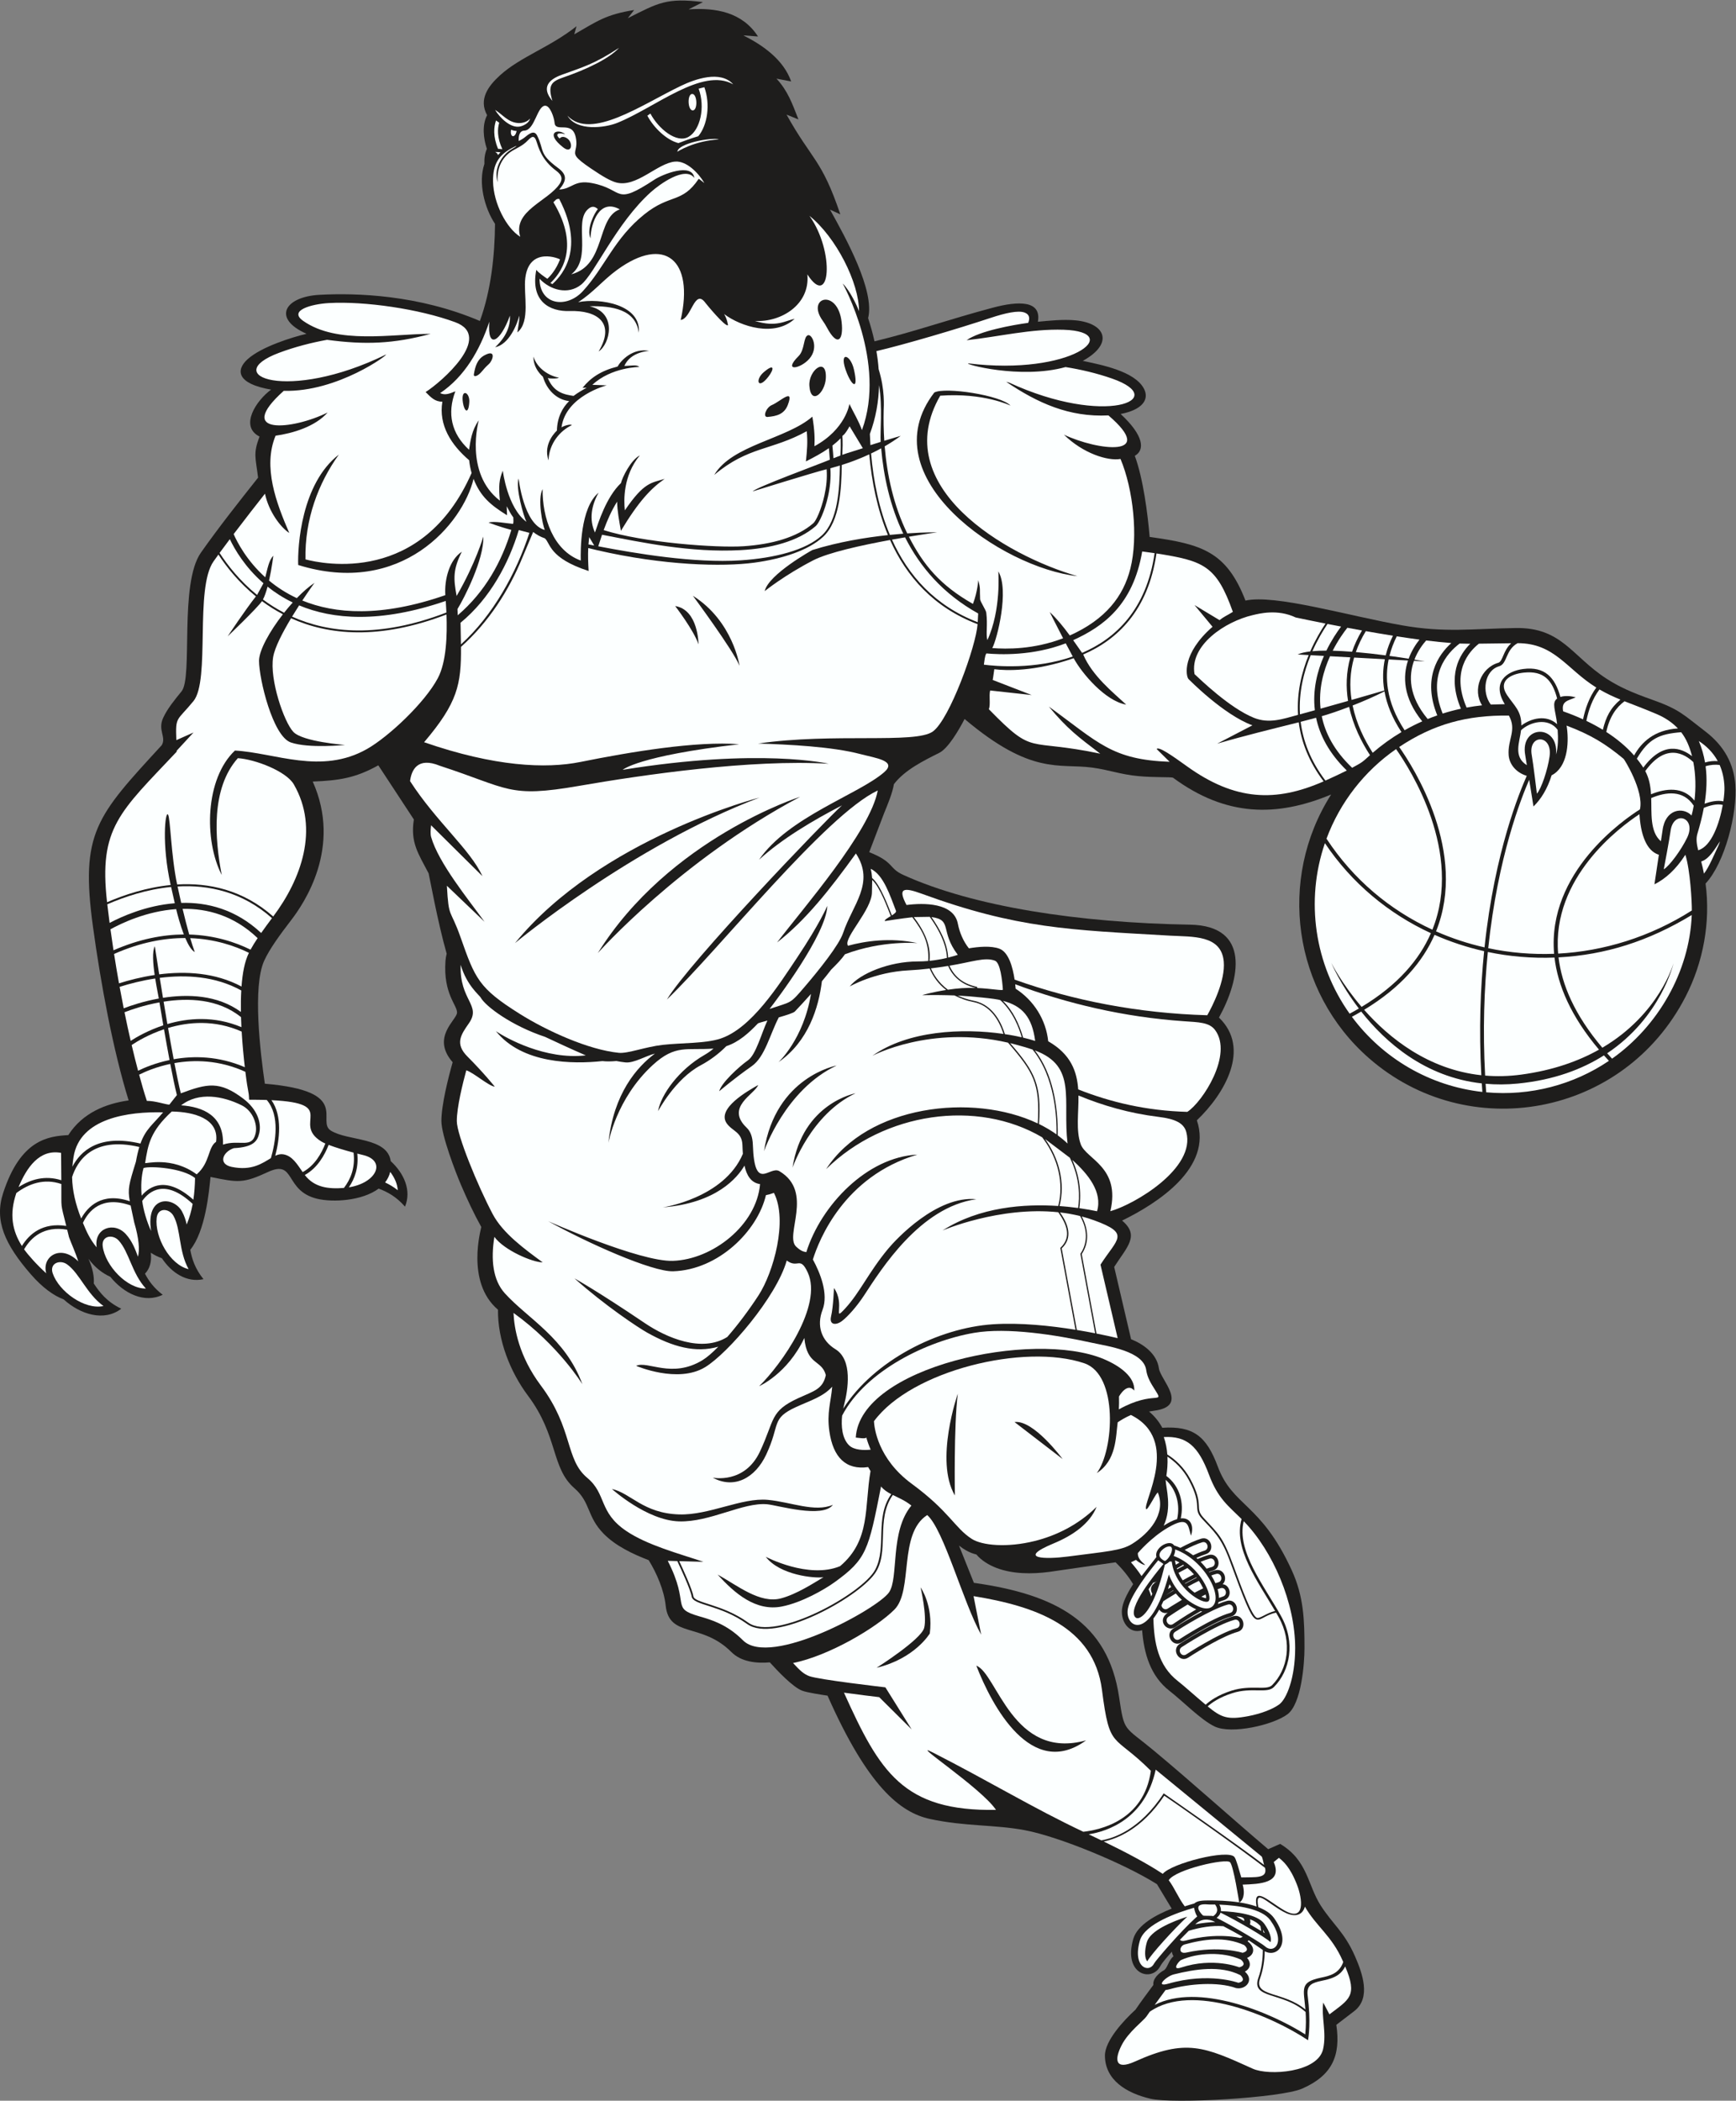 <?xml version="1.0" encoding="UTF-8" standalone="no"?>
<svg
   xmlns:dc="http://purl.org/dc/elements/1.1/"
   xmlns:cc="http://creativecommons.org/ns#"
   xmlns:rdf="http://www.w3.org/1999/02/22-rdf-syntax-ns#"
   xmlns:svg="http://www.w3.org/2000/svg"
   xmlns="http://www.w3.org/2000/svg"
   viewBox="0 0 681.147 823.813"
   height="823.813"
   width="681.147"
   xml:space="preserve"
   id="svg2"
   version="1.1"><rect x="0" y="0" width="681.147" height="823.813" fill="#808080" stroke="none"/><defs
     id="defs6" /><g
     transform="matrix(1.333,0,0,-1.333,0,823.813)"
     id="g10"><g
       transform="scale(0.1)"
       id="g12"><path
         id="path14"
         style="fill:#1e1d1c;fill-opacity:1;fill-rule:evenodd;stroke:none"
         d="m 4461.32,4332.6 c 135.79,2.01 164.37,-82.08 267.34,-149.05 36.39,-23.67 74.33,-40.7 134.31,-61.86 81.2,-28.63 92.19,-44.28 156.12,-92.94 57.5,-43.75 84.03,-97.24 88.7,-155.86 6.8,-85.35 -31.03,-231.61 -87.5,-292.09 15.03,-113.37 -6.66,-231.5 -58.96,-332.95 -182.67,-354.34 -640.78,-435.73 -932.25,-180.38 -222.93,195.3 -269.87,525.69 -110.89,775.34 -160.44,-66.83 -309.33,-65.72 -465.49,49.45 -6.95,2.55 -53.82,0.2 -102.22,4.67 -53.41,4.92 -86.46,18.62 -136.56,25.16 -97.77,12.75 -177.6,-23.45 -374.7,142.87 -15.82,-30.76 -47.94,-86.3 -74.49,-99.6 -45.84,-22.92 -101.69,-50.33 -133.51,-92.13 -4.18,-26.09 -18.82,-60.83 -28.71,-85.01 l -43.97,-115.08 c 74.9,-29.72 55.82,-46.77 100.61,-67.07 207.14,-93.89 516.68,-140.52 843.76,-146.22 178.99,-3.12 147.65,-159.93 85.08,-273.31 94.55,-90.74 16.8,-224.38 -65.04,-302.2 47.19,-139.36 -115.84,-244.2 -220.11,-295.04 52.89,-44.29 14.5,-77.26 -23.26,-136.37 l 49.74,-212.64 c 37.37,-14.96 76.09,-43.25 81.88,-85.73 4.62,-33.88 90.37,-111.17 -14.68,-124.72 -4.77,-0.62 -9.54,-1.39 -14.25,-2.34 15.93,-13.31 29.03,-29.24 38.94,-47.7 91.63,5.86 130.16,-25.08 163.35,-114.14 44.08,-118.34 127,-106.54 217.91,-305.55 35.1,-76.84 37.3,-146.05 37.29,-228.35 0,-45.9 -9.08,-164.05 -50.07,-194.79 -42.44,-31.82 -164.7,-59.36 -213.99,-36.15 -40.5,19.08 -93.14,73.76 -133.21,104.92 -56.56,44.01 -75.22,110.21 -80.65,178.43 -39.46,-13.2 -66.65,29.42 -58.13,68.82 4.81,22.24 19.04,47.08 31.64,66.71 -13.83,23.26 -32.24,45.5 -51.7,64.32 l -195.24,-28.24 c -50.7,-6.7 -107.45,-6.76 -155.86,11.9 -21.33,8.22 -43.7,21.42 -58.55,39.32 -1.33,0.9 -21.74,2.91 -51.2,26.2 l 43.82,-109.57 c 240.44,-34.02 394.54,-115.06 427.45,-336.21 15.65,-105.15 13.76,-83.83 102.06,-157.21 111.31,-92.503 231.21,-200.784 336.74,-290.198 l 35.24,15.605 c 81.44,-48.625 80.55,-120.566 119.14,-180.871 35.56,-55.605 69.94,-78.055 101.59,-150.723 20.39,-46.843 48.19,-121.347 -2.75,-160.371 l -52.61,-40.293 C 3946.54,133.664 3922.32,74.473 3832.22,35.371 3770.25,8.457 3453.46,-10.105 3385.71,5.996 3315.94,22.578 3253,60.422 3252.32,132.336 c -0.42,44.402 56.54,105.156 90.04,135.613 16.45,24.406 35,48.75 52.53,72.629 -2.23,18.36 16.07,35.301 32.34,43.992 10.46,8.965 11.48,26.692 26.92,40.676 -2.6,4.051 -4.14,8.563 -4.7,13.203 -9.64,-10.586 -28.1,-31.105 -34.18,-42.578 -25.64,-48.555 -109.94,-23.957 -79.45,80.301 12.39,42.355 69.55,71.75 113.02,88.965 l -43.3,71.886 c -95.31,60.204 -286.91,139.5 -388.75,158.809 -89.64,16.981 -175.02,10.508 -279.6,33.125 -87.43,18.906 -182.77,95.156 -301.33,362.733 -16.93,2.56 -59.36,8.88 -74.53,14.56 -27.51,10.32 -73.2,58.73 -95.3,83.34 -39.55,-3.28 -84,1.15 -113.39,30.53 -88.06,88.06 -183.11,40.37 -193.25,136.77 -4.7,44.71 -26.25,94.97 -49.99,133.41 -46.1,17.59 -97.13,41.79 -132.09,77.26 -50.78,51.52 -38.01,92.26 -86.53,134.4 -68.96,59.9 -47.52,153.33 -136.54,272.02 -52.56,70.08 -89.63,164.23 -88.4,253.13 -96.64,81.96 -48.79,240.85 -49.18,243.34 -21.86,39.2 -41.31,80.98 -59.02,122.17 -16.84,39.12 -58.4,147.74 -58.4,189.58 0,47.41 20.08,126.78 33.17,172.89 -64.13,73.62 11.57,123.77 12.85,145.61 1.28,22.06 -40.96,54.98 -34.01,152.21 0.52,7.39 1.73,14.59 3.52,21.63 -26.4,92.31 -50.38,225.87 -53.09,236.16 -30.18,58.16 -54.18,90.01 -43.48,158.63 l -104.62,159.32 c -67.8,-37.64 -115.377,-44.63 -193.068,-47.77 86.898,-194.2 -26.078,-358.89 -63.086,-407.15 -34.063,-44.41 -63.547,-84.68 -79.516,-119.38 -35.105,-76.31 -11.656,-271.44 1.633,-362.38 259.517,-21.9 148.859,-109.76 194.5,-138.1 50.347,-31.26 165.767,-18.33 176.117,-89.72 39.09,-36.02 61.65,-85.99 41.95,-133.82 -25.13,28.97 -51.49,43.36 -77.52,53.09 -48.82,-36.29 -134.793,-41.04 -181.137,-29.87 -97.375,23.5 -62.625,116.68 -144.523,78.75 -74.196,-34.36 -88.289,-31.01 -169.313,-14.6 -4.226,-43.11 -14.836,-159.32 -59.562,-214.31 4.996,-27.58 14.519,-56.32 38.906,-86.42 -49.371,-10.81 -93.711,18.47 -122.453,61.58 -10.137,3.4 -21,8.7 -32.653,16.18 3.309,-27.26 -3.75,-47.88 -17.121,-61.61 11.032,-21.33 26.473,-42.44 52.188,-62.01 -54.16,-26.49 -114.902,4.14 -154.203,52.85 -23.094,10.27 -45.801,27.81 -64.254,52.95 12.519,-28.18 17.168,-52.78 15.551,-72.58 17.718,-27.26 39.433,-54.38 80.863,-74.26 -50.332,-38.89 -120.633,-16.99 -169.473,27.42 -28.914,10.64 -62.511,34.46 -97.117,74.37 -76.051,87.67 -107.492,157.23 -81.086,238.37 51.641,158.7 133.692,167.15 191.809,170.6 42.301,65.99 111.246,92.6 177.625,102.02 -45.969,147.85 -82.196,344.59 -104.942,510.67 -37.968,277.19 9.899,324.95 202.262,534.21 14.43,24.06 -12.387,43.79 4.273,80.48 12.313,27.13 35.278,54.91 54.165,77.99 34.125,41.73 -7.575,316.71 57.121,408.37 53.164,75.31 110.793,148.23 168.152,220.43 -7.258,59.78 -15.051,69.91 4.258,120.84 -60.211,30.41 -9.067,106.74 34.039,138.05 -101.738,17.56 -104.133,57.62 -69.332,89.32 40.133,36.55 129.726,64.49 173.539,74.99 -102.133,45.42 -64.07,109.04 38.094,114.64 108.584,5.96 291.554,0.11 472.284,-76.93 32.97,90.55 43.69,192.02 44.56,285.61 -31.43,47.36 -49.93,121.31 -31.29,176.2 -0.55,15.66 1.03,30.12 7.31,44.47 -10.21,30.48 -14.66,69.78 0.64,99.06 -25.29,46.58 2.77,85.3 37.93,117.28 60.04,54.61 147.62,82.74 225.32,144.48 l -6.67,-23.87 c 69.6,39.92 92.74,57.99 176.23,71.61 l -18.57,-24.06 c 90.12,45.3 113.74,60.61 221.19,47.36 l -42.26,-21.42 c 80.33,5.53 158.33,-8.43 204.27,-79.86 l -43.15,3.32 c 58.52,-29.6 118.21,-71.68 140.71,-135.55 l -43.16,8.24 c 33.48,-36.48 45.7,-71.85 64.62,-119.94 l -35.04,14.11 c 74.59,-134.15 103.37,-130.45 158.28,-293.46 l -30.33,13.96 c 46.4,-83.18 132.43,-238.61 112.17,-319.2 7.44,-22.66 13.75,-45.43 18.77,-68.23 122.71,29.69 214.63,63.31 347.81,98.84 75.6,20.16 144.49,22.19 133.1,-41.28 31.87,3.01 74.18,7.69 111.05,4.15 88.87,-8.52 113.27,-68.6 21.13,-119.19 53.48,-11.6 154.11,-30.15 180.58,-82.94 15.02,-29.99 -3.61,-60.59 -69.18,-73.37 68.51,-63.36 72.07,-105.94 41.75,-123.07 25.05,-68.25 37.86,-170.72 43.74,-238.66 153.76,-21.17 226.08,-42.99 281.99,-187.18 86.59,19.14 298.44,-44.01 460.62,-72.8 126.38,-22.43 209.09,-9.81 334.65,-7.92 v 0" /><path
         id="path16"
         style="fill:#fcffff;fill-opacity:1;fill-rule:evenodd;stroke:none"
         d="m 3328.75,2017.47 c -17.25,-7.76 -30.61,-16.01 -38.85,-21.61 -5.92,-44.75 -3.81,-111.96 -61.48,-149.38 50.69,67.83 63.56,288.85 -36.54,322.97 -175.49,59.79 -509.47,-20.86 -619.4,-170.45 0.97,-18.77 10.85,-110.27 110.99,-183.8 111.67,-82.02 126.13,-129.57 176.8,-162.25 30.04,-19.38 103.56,-26.63 185.5,-6.25 61.7,15.34 127.39,46.58 182.02,100.45 -19.95,-49.94 -71.02,-84.53 -125.58,-107.16 -113.19,-46.93 -22.51,-47.34 40.9,-39.01 115.77,15.21 156.85,17.16 189.15,37.16 49.83,30.86 100.69,87.65 76.1,150.54 -2.32,5.96 -30.95,-54.27 -34.7,-48.23 -11.28,18.18 103.15,203.63 -44.91,277.02 z M 1578.6,5386.31 c 6.66,-8.88 23.35,-19.99 32.45,-26.33 8.86,8.09 25.65,26.58 37.27,56.8 0.63,1.66 -90.34,40.26 -102.08,-54.42 -5.95,-47.97 16.16,-127.8 -23.33,-160.13 2.21,18.49 6.53,33.1 5.47,49.25 -5.67,-24.17 -29.55,-84.46 -70.92,-92.91 15.04,14.34 45.9,46.33 43.52,93.03 -27.6,-76.28 -67.38,-102.67 -60.64,-17.89 -28.02,-83.85 -73.01,-161.82 -144.78,-210.05 14.11,-6.94 26.82,-2.05 44.77,5.3 -24.69,-64.88 -11.92,-124.23 40.32,-171.97 4.04,26.37 7.94,57.42 28.54,86.56 -0.11,-0.43 -43.25,-155.26 62.18,-236.27 -3.96,43.32 -2.39,61.62 8.59,88.27 0.02,-0.3 13.32,-109.09 69.59,-150.54 -7.66,13.85 -32.67,100.49 -23.04,127.38 0.01,-0.37 15.08,-135.59 77.02,-151.28 -6.28,14.62 -22.13,91.04 -6.46,120.07 -0.61,-83.62 30.47,-180.03 112.41,-210.15 -0.77,28.66 -1.81,154.95 52.45,199.7 -20.31,-36.11 -28.97,-77.96 -10.64,-117.21 9.84,28.5 33.04,104.21 76.52,145.43 3.82,16.42 28.68,67.85 55.46,81.44 -49.44,-59.78 -47.32,-132.6 -44.03,-161.64 57.11,84.02 78.44,80.52 117.1,92.56 -39.99,-27.68 -76.31,-65.79 -128.68,-152.83 -4.98,28.63 -10.73,57.94 -11.16,85.87 -16.7,-26.6 -29.07,-54.83 -39.59,-83.72 116.08,-36.96 332.47,-52.81 412.18,-47.42 81.3,5.49 156.69,25.5 205.01,67.79 8.16,7.13 23.33,40.03 32.48,81.31 5.9,26.64 8.46,50.95 6.57,77.44 -36.88,-9.04 -217.52,-65.21 -217.52,-65.21 8.94,11.48 192.74,78.96 226.94,93.15 -0.5,7.72 -1.36,19.42 -2.71,33.99 -21.12,-14.8 -44.4,-27.07 -67.66,-38.97 3.29,32.58 5.66,56.49 2.41,88.87 -103.23,-57.06 -171.91,-44.2 -272.26,-128.64 52,88.31 213.02,105.39 288.79,171.44 6.88,-39.8 7.22,-65.53 6.13,-87.01 92.44,50.35 102.9,124.07 102.93,124.26 12.99,-26.92 26.78,-48.47 36.93,-76.79 73.36,198.61 -56.27,430.5 -56.66,431.23 21.4,-20.82 42.55,-66.18 48.04,-81.34 0.29,83.35 -67.84,218.07 -145.79,280.27 75.76,-106.63 61.05,-276.68 -6.27,-172.06 8.48,-89.75 -78.52,-141.57 -154.37,-136.95 63.52,-19.71 89.99,0.91 116.92,6.27 -58.54,-54.4 -157.78,-23.41 -207.48,13.93 8.95,-14.95 10.86,-30.51 11.44,-32.58 -6.94,-7.54 -64.26,62.39 -66.29,65.19 -32.65,45 -41.22,-46.78 -73.06,-49.85 40.25,177.51 -47.76,248.9 -186.9,147.51 -41.94,-30.55 -71.19,-67.58 -114.89,-95.25 63.85,12.88 186.12,-6.74 178.47,-89.91 -9.08,69.21 -79.24,79.31 -145.08,77.91 83.99,-18.96 59.34,-112.62 26.92,-132.97 50.42,84.58 -4.79,121.47 -85.31,118.87 -59.61,-1.93 -116.04,28.83 -98.22,121.2 z m -183.68,-306.85 c -1.73,-10.33 10.79,-5.79 19.75,3.86 11.47,12.36 9.16,11.88 24.65,26.18 11.48,10.62 22.19,44.62 -13.41,25.32 -20.54,-11.15 -27,-31.46 -30.99,-55.36 z m 1098.13,2.32 c 15.36,-37.82 34.43,-50.48 20.47,11.38 -10.61,47.06 -47.61,55.42 -20.47,-11.38 z m -110.63,-37.02 c -3.47,46.33 51.9,88.43 48.38,22.45 -2.3,-42.84 -43.98,-81.23 -48.38,-22.45 z m -120.74,27.14 c 17.6,22.71 18.45,41.1 -14.37,12.6 -24.95,-21.68 -16.69,-52.7 14.37,-12.6 z m 215.58,161.23 c -11.71,99.58 -105.21,72.83 -55.97,3.99 5.07,-7.07 9.24,-14.03 12.64,-20.4 31.91,-59.89 49.52,-36.28 43.33,16.41 z m -126.69,-100.62 c 18.85,18.79 13.64,56.55 27.58,61.39 11.86,4.12 32.25,-36.54 4.35,-68.97 -25.7,-29.89 -79.86,-40.19 -31.93,7.58 z m -91.32,-179.01 c -15.23,-1.25 -4.28,27.95 12.71,35 24.81,10.3 66.76,52.9 46.97,0.48 -10.23,-27.1 -32.75,-33.28 -59.68,-35.48 z m -896.61,41.69 c 3.98,-24.9 16.36,-36.11 18.73,2.32 1.81,29.24 -25.73,41.66 -18.73,-2.32 z m 263.38,888.05 c -34.36,40.26 -9.26,63.39 26.36,76.47 62.89,23.08 94.77,30.58 169.93,79.74 -29.4,-31.72 -95,-63.25 -164.57,-87.19 -34.35,-11.81 -46.11,-22.46 -31.72,-69.02 z m 285.11,-735.48 c -0.16,-0.01 -54.97,-1.4 -73.44,-44.32 22.23,0.77 36.24,4.55 44.2,-2.87 -0.23,0.01 -82.36,-0.43 -138.32,-52.54 l 42.17,-1.53 c -0.31,-0.07 -120.92,-31.18 -132.97,-123.77 7.74,5.54 28.12,10.62 30.37,6.7 -33.88,-15.97 -67.19,-53.68 -68.56,-103.64 -17.78,50.3 24.71,87.54 24.66,87.54 0.86,39.09 16.45,67.83 36.09,86.87 -37.79,4.1 -66.29,34.1 -77.17,71.55 0.03,0.01 -29.2,23.23 -27.75,59.18 10.44,-35.21 47.06,-57.23 74.33,-61.58 -0.86,-3.26 -25.72,-3.73 -32.31,-1.39 17.55,-42.46 48.44,-48.43 75.76,-52.55 13.4,10.07 27.24,17.69 38.63,24.26 l -12.17,-0.53 c 24.03,30.18 55.18,50.68 103.13,62.66 9.95,17.99 45.27,55.73 93.35,45.96 z m 204.98,622.32 c -74.73,-4.52 -122.15,-36.28 -122.29,-36.37 1.31,24.83 101.03,43.12 122.29,36.37 z m -658.46,-37.18 c 0,0 9.69,0.17 15.53,-0.92 l -7.58,-8.14 c 0,0 0.09,4.87 -7.95,9.06 z m 102.48,98.54 c -2.13,-12.77 -18.8,-21.49 -30.31,-23.64 -27.27,-5.07 -58.8,26.17 -72.66,49.11 22.3,-13.63 38.73,-37.55 69.2,-38.78 12.04,-0.49 26.5,3.73 33.77,13.31 z m 110.23,8.25 c 68.94,-73.17 218.73,32.6 333.86,87.82 40.93,19.63 116.27,46.85 153.92,4.53 -90.86,51.34 -230.2,-68.9 -341.25,-113.4 -36.42,-14.6 -119.5,-25.36 -146.53,21.05 z m 1246.28,-594.52 c 42.97,14.28 80.17,22.29 98.84,15.62 14.92,-5.33 16.52,-16.88 10.98,-30.48 -46.66,-6.26 -143.4,-23.92 -181.23,-51.02 95.45,10.37 189.18,33.92 285.78,30.73 181.2,-6 23.72,-136.22 -280.48,-98.92 -17.4,-0.84 151.99,-47.9 285.92,-10.81 44.2,-7.09 91.24,-17.85 137.33,-33.99 172.96,-60.59 -20.48,-142.24 -303.51,-11.67 -2.89,0.74 -5.76,1.51 -8.58,2.32 92.66,-62.55 185.48,-104.67 300.95,-98.87 145.06,-124.4 -30.61,-104 -130.99,-56.65 55.85,-54.97 128.96,-78.2 166.55,-71.49 37.5,-88.9 52.6,-229.1 28.98,-322.79 -20.38,-80.84 -72.41,-149.13 -178.27,-196.54 -19.43,26.53 -39.28,50.65 -59.14,69.06 0,0 16.45,-33.21 39.42,-77.26 -86.79,-33.26 -166.57,-32.05 -208.44,-28.84 14.3,25.94 50.59,170.82 17.77,225.55 0.02,-0.39 9.01,-113.18 -32.19,-202.12 -4.95,17.26 1.29,44.97 -3.26,80.63 -1.08,8.51 -17.74,32.47 -18.12,39.61 -1.6,30.43 1.94,29.03 -5.55,56.18 0.01,-0.26 -1.69,-33.45 -15.55,-69.92 -97.14,55.22 -146.05,114.99 -188.53,197.71 48.72,8.1 83.47,12.87 83.47,12.87 0,0 -34.81,0.49 -88.33,-3.16 -40.71,83.21 -59.52,173 -66.4,256.12 15.94,9.2 31.79,19.42 47.21,30.78 0,0 -19.58,-5.52 -48.4,-14.38 -2.02,30.92 -2.43,60.77 -1.8,88.83 0.3,12.81 4.3,60.28 -14.85,121.8 -1.28,17.7 -3.47,35.42 -6.49,53.12 80.86,18.85 236.84,64.71 336.91,97.98 z m -1649.09,-47.2 c -108.66,-29.5 -193.64,-32.56 -304.862,-17.52 -45.61,-8.33 -94.051,-20.53 -141.403,-38.28 -177.668,-66.6 24.403,-146.77 314.445,-5.24 11.37,3.15 -141.46,-111.04 -300.48,-106.54 -147.344,-132.03 26.344,-114.98 129.168,-63.73 -37.105,-42.05 -103.09,-61.23 -153.289,-68.34 -38.199,-92.17 2.285,-198.36 40.312,-286.11 -25.093,15.92 -60.394,62.61 -71.507,115.54 -22.36,-28.34 -58.047,-73.89 -92.176,-118.86 10.555,-24.1 38.336,-77.91 93.027,-127.1 6.738,25.35 10.598,50.22 23.711,63.34 0,0 -4.441,-36.74 -12.566,-72.96 22.816,-18.97 49.867,-36.86 81.73,-51.65 17.684,18.31 35.555,34 51.992,44.9 0,0 -15.675,-21.56 -35.812,-51.97 95.683,-39.14 231.45,-49.98 420.96,15.81 -3.04,46.92 12.24,103.87 48.51,127.73 -26.22,-52.7 -24.73,-78.85 -15.23,-130.13 56.58,97.55 78.51,174.51 78.58,174.77 2.59,-67.15 -57.64,-183.72 -76.11,-213.29 0.3,-5.87 0.56,-11.97 0.76,-18.28 81.34,69.39 129.92,158.77 157.85,251.13 -36.5,9.51 -67.14,21.68 -67.14,21.68 17.66,4.94 51.88,-2.36 72.23,-3.93 2.22,7.89 0.21,13.91 0.86,18.68 -8.7,11.34 -13.67,22.55 -19.63,33.17 l 0.97,-26.49 c -48.68,30.11 -78.52,55.42 -98.53,107.15 -31.38,-130.94 -211.75,-348.03 -516.19,-253.47 -1.988,54.63 9.208,239.5 119.672,324.81 -60.539,-84.42 -100.621,-190.67 -98.246,-308.3 50.469,-13.44 343.754,-75.41 489.024,254.11 -3.36,11.8 -5.78,24.31 -7.24,37.59 -52.67,44.84 -90.33,102.99 -78.83,172.2 -22.11,-0.1 -33.64,12.7 -49.27,28.36 45.91,29.09 201.13,163.46 87.12,205.46 -106.32,39.16 -266.42,62.32 -372.245,56.32 -50,-2.83 -119.594,-21.34 -75.34,-52.39 100.313,-70.35 261.655,-38.17 375.175,-38.17 z m 1444.74,-1646.8 c 282.39,-103.2 437.01,-106.62 731.92,-123.62 65.61,-3.78 150.93,2.8 157.88,-76.27 4.95,-56.24 -33.11,-130.48 -48.5,-157.87 -202.33,5.69 -394.59,43.12 -567.11,104.82 -5.3,35.63 -17.26,80.34 -44.35,90.77 -24.79,9.53 -63.22,5.92 -90.19,1.23 -16.52,20.53 -27.58,46.9 -32.51,72.48 -12,62.42 -100.88,61.54 -151.08,55.04 -26.31,49.55 -9.61,52.99 43.94,33.42 z m 782.52,-642.03 c -121.1,3.3 -226,28.57 -321.16,66.05 -3.57,52.3 -21.2,103.31 -88.24,141.6 -6.62,63.48 -42.23,120.12 -95.89,154.69 -0.32,3.95 -0.73,8.34 -1.26,13.04 152.76,-56.78 318.97,-96.48 497.03,-108.76 42.61,-2.94 74.36,-3.02 91.31,-25.88 53.54,-72.23 -36.91,-211.82 -81.79,-240.74 z m -226.5,-292.18 c 30.57,130.2 -71.13,152.73 -87.13,196.81 -14.79,40.73 -5.97,92.15 -6.79,143.55 71.96,-29.74 149.7,-52.33 235.86,-62.91 48.06,-5.9 74.29,-17.8 81.57,-44.68 28.72,-105.98 -151.48,-212.56 -223.51,-232.77 z m -293.92,2369.92 c -0.2,0.11 -78.82,38.41 -206.86,29.18 -154.66,-267.76 193.77,-470.75 403.9,-530.91 -221.94,23.96 -613.18,290.65 -421.32,540.24 31.65,17.11 196.75,-8.16 224.28,-38.51 z M 3188.67,791.309 c 46.49,4.914 178.63,31.836 198.88,179.355 -112.08,111.876 -120.91,59.106 -143.92,237.846 -24.17,187.51 -196.84,246.43 -377.97,275.97 l 22.35,-113.35 c -53.37,95.08 -109.54,308.5 -158.75,351.87 -85.78,-55.03 -40.3,-221.86 -96.72,-278.28 -53.01,-53.03 -191.8,-135.55 -298.22,-157.04 20.34,-21.95 31.03,-32.26 47.76,-38.54 27.82,-10.42 219.74,-32.49 224.06,-33 l 77.37,-123.78 -95.61,94.94 c -16.79,1.99 -59.94,7.17 -103.68,13.18 105.37,-233.429 174.17,-349.425 447.48,-344.835 -43.01,64.589 -261.41,207.235 -185.9,168.785 165.25,-84.145 297.07,-164.477 442.87,-233.121 z m 8.24,268.921 c -216.52,-60.13 -262.35,197.86 -323.09,219.59 45.9,-118.28 162.2,-336.968 323.09,-219.59 z m -616.68,213.46 c 0,0 131.01,82.83 140.05,117.47 9.04,34.64 -10.55,118.97 -10.55,118.97 0,0 37.65,-52.71 27.11,-135.53 0,0 -43.69,-73.81 -156.61,-100.91 z m 406.03,722.91 141.51,-108.75 c 0,0 -85.65,116.3 -141.51,108.75 z m -175.57,-215.96 c 0,0 -3.51,202.77 8.57,299.41 0,0 -68.96,-196.73 -8.57,-299.41 v 0" /><path
         id="path18"
         style="fill:#fcffff;fill-opacity:1;fill-rule:evenodd;stroke:none"
         d="m 4833.46,3927.28 c 1.23,-1.82 2.41,-3.62 3.52,-5.41 58.31,78.72 112.56,57.96 143.52,33.63 -6.93,27.54 -17.53,52.17 -32.03,70.54 -64.09,-5 -95.53,-18.51 -130.53,-77.89 5.47,-6.73 10.65,-13.69 15.52,-20.87 z m 132.6,-211.54 c -17.68,-36.62 -52.15,-83.26 -68.83,-93.04 0,0 17.02,89.14 19.96,112.32 8.04,63.36 77.95,40.9 48.87,-19.28 z m -404.93,239.08 c -5.73,-40.27 -24.42,-95.18 -37.34,-109.55 0,0 -10.84,90.1 -15.08,113.07 -11.58,62.82 61.86,62.64 52.42,-3.52 z m 496.41,-263.66 c -10.49,-21.71 -26.9,-62.16 -41.98,-81.14 -2.29,11.99 -4.99,23.91 -8.14,35.74 23.63,6.82 41.58,38.77 55.31,59.24 -1.15,-4.35 -2.85,-8.97 -5.19,-13.84 z m -3924.02,-989.6 c 12.94,-6.14 25.56,-13.49 37.18,-22.95 -0.91,18.36 -9.28,37.02 -22.1,53.96 -2.79,-11.71 -7.99,-22.01 -15.08,-31.01 z M 197.512,2460.48 c 37.183,-26.75 57.629,-87.06 107.144,-122.51 -54.894,-12.09 -130.883,42.18 -149.461,96.01 -10.367,30.04 21.481,41.49 42.317,26.5 z m 313.234,142.57 c 22.16,-40.1 14.82,-103.36 44.406,-156.59 -54.8,12.58 -100.242,94.15 -93.996,150.75 3.492,31.59 37.18,28.3 49.59,5.84 z m -161.644,-72.08 c 31.035,-33.7 38.906,-96.9 80.269,-141.58 -56.219,-0.78 -119.703,67.67 -127.058,124.14 -4.098,31.52 29.406,36.31 46.789,17.44 z M 4842.8,3911.79 c 10.99,-20.84 15.27,-41.29 16.97,-68.34 43.06,17.53 93.86,23.81 127.87,-18.55 4.55,36.68 3.58,76.74 -3.32,113.21 -25.26,24.05 -80.71,57.92 -141.52,-26.32 z m 17.5,-79.47 c 1.59,-42.18 -4.61,-99.43 28.56,-127 l 4.84,32.24 c 7.9,62.33 59.93,69.93 85.34,43.48 2.56,9.17 4.7,18.84 6.4,28.86 -30.94,47.4 -82.17,40.61 -125.14,22.42 z m -90.58,289.62 c -21.25,8.72 -40.88,17.75 -61.72,29.91 -20.94,-27.53 -32.37,-61.66 -38.57,-92.45 16.54,-7.92 32.8,-16.65 48.52,-26.24 9.04,37.36 22.16,64.07 51.77,88.78 z m -70.97,35.46 c -87.04,53.77 -122.27,130.64 -231.73,130.6 -35.97,-19.9 -30.19,-60.96 -54.13,-67.85 -43.71,-12.58 -52.21,-76.47 -24.7,-112.77 l 41.13,1.16 c -39.68,64.8 6.06,97.38 54.55,103.55 62.97,8.01 93.06,-24.33 109.14,-82.3 12.81,4.11 30.13,3.21 45.06,-1.24 -22.94,-9.86 -42.91,-10.94 -36.94,-41.12 19.51,-6.81 39.16,-14.6 58.54,-23.47 6.49,31.16 18.19,65.37 39.08,93.44 z m -250.5,130.36 c -23.25,-0.42 -54.18,-0.85 -95.09,-1.24 -29.75,-23.33 -82.11,-82.43 -36.23,-187.97 14.98,2.78 30.12,5 45.49,6.65 -29,45.26 -3.4,110.43 47.59,125.09 14.01,4.03 13.85,35.47 38.24,57.47 z m 29.77,-242.07 c 27.69,20.85 73.03,33.64 105.34,3.98 -4.59,40.84 -16.88,63.15 0.05,75.42 -14.36,54.62 -39.3,82.2 -97.6,76.34 -39.83,-4.01 -77.62,-24.97 -49.64,-66.37 21.81,-32.26 42.28,-46.29 41.85,-89.37 z m -0.86,-13.88 c -3.71,-33.68 -23.97,-77.66 17.07,-102.69 l -4.66,28.96 c -16.67,90.44 99.23,93.31 90.57,2.35 6.18,20.68 6.65,47.38 4.77,72.72 -27.87,37.51 -81.86,23.29 -107.75,-1.34 z m 598.7,-167.77 c -0.81,25.44 -6,47.15 -14.13,65.66 -12.71,1.51 -26.62,0.77 -41.33,-3.69 4.85,-36.91 2.85,-73.95 -3.06,-110.31 15.77,5.78 37.04,11.08 55.3,7.03 2.5,16.6 3.54,31.18 3.22,41.31 z m -19.68,77.01 c -14.17,26.18 -34.44,45.22 -55.71,59.03 8.8,-20.85 14.71,-41.92 18.28,-63.05 12.96,3.9 25.56,4.92 37.43,4.02 z m -40.97,-137.56 c -4.83,-25.83 -11.49,-51.27 -18.93,-76.04 -4.42,-14.71 -2.26,-30.29 2.27,-48.67 39.42,11.41 62.84,79.73 72.37,133.39 -17.65,4.47 -39.79,-2.12 -55.71,-8.68 z m -1100.29,446.06 59.73,-3.26 c -12.44,-44.71 -13.19,-87.94 -6.73,-128.23 -25.02,-7.11 -52.48,-14.86 -80.84,-22.73 -6.34,58.02 8.58,111.69 27.84,154.22 z m 70.8,-3.87 90.5,-4.93 c -5.76,-28.48 -7.04,-59.23 -1.56,-91.93 -17.7,-5.18 -52.73,-15.37 -96.29,-27.79 -6.07,39.2 -5.05,81.22 7.35,124.65 z m 101.74,-5.55 56.99,-3.11 c -15.36,-46.18 -15.16,-108.76 41.89,-178.98 -17.8,-7.9 -35.12,-16.65 -51.91,-26.2 -27.67,42.22 -42.82,82.34 -48.87,119.77 l 1.67,0.89 -1.73,-0.5 c -5.01,31.36 -3.64,60.84 1.96,88.13 z m 37.68,-213.7 c -30.05,-17.83 -58.33,-38.24 -84.56,-60.91 -24.45,37.95 -48.09,85.59 -59.2,139.09 30.92,12.1 64.25,26.46 93.79,41.57 6.7,-37.54 22.26,-77.63 49.97,-119.75 z m -92.55,-67.93 c -22.78,-20.41 -21.15,-20.21 -52.61,-37.1 -52.93,50.39 -79.4,102.32 -89.44,151.78 17.49,4.86 47.17,14.69 80.64,27.48 11.77,-54.75 36.24,-103.43 61.41,-142.16 z m 113.72,283.8 c -16.08,2.53 -35.38,5.41 -56.49,8.28 5.13,20.57 12.63,39.81 21.54,57.58 22.69,-3.53 45.16,-6.82 66.89,-9.71 -10.46,-13.12 -23.16,-32.27 -31.94,-56.15 z m -67.54,9.76 c -27.66,3.64 -57.9,7.14 -87.91,9.73 7.1,20.32 16.78,40.9 29.44,61.61 26.32,-4.67 53.18,-9.23 79.84,-13.47 -8.84,-17.93 -16.25,-37.26 -21.37,-57.87 z m -99.02,10.65 c -19.52,1.54 -38.77,2.65 -56.98,3.12 15.82,31.05 32.94,54.65 43.12,67.5 14.08,-2.63 28.52,-5.29 43.17,-7.92 -12.61,-21.09 -22.27,-42.03 -29.31,-62.7 z M 833.594,2784.28 c 26.777,-4.15 40.969,-29.12 57.312,-52.31 35.571,18.95 55.828,55.69 66.723,84.06 -4.836,2.13 -8.934,4.18 -12.055,6.12 -87.168,54.12 51.887,111.83 -146.574,121.4 32.965,-46.81 23.434,-116.68 11.191,-163.55 7.797,3.59 15.34,5.53 23.403,4.28 z m 63.586,-60.88 c 28.433,-37.19 70.539,-41.57 115.13,-38.04 19.54,25.22 33.88,59.44 28.36,103.88 -25.75,6.85 -53.369,15.09 -73.357,22.82 -11.473,-29.7 -32.766,-68.11 -70.133,-88.66 z m 129.64,-36.3 c 82.58,13.22 111.11,78.43 42,95.01 -5.44,1.31 -11.19,2.73 -17.12,4.25 4.25,-41.2 -7.54,-73.98 -24.88,-99.26 z m -241.554,257.01 c -15.465,0.53 -32.711,0.81 -52.051,0.81 -1.059,29.66 -2.82,14.75 -10.981,82.08 -77.671,35.3 -151.203,35.82 -208.859,25.59 6.699,-34.88 13.145,-65.86 18.82,-88.89 77.895,28.91 113.891,37.32 184.118,-15.91 41.332,-31.34 53.546,-70.81 46.902,-100.79 -5.277,-23.78 -16.809,-41.6 -75.035,-44.64 -32.282,-10.66 -47.356,-46.59 -6.2,-55.09 58.954,-12.2 90.231,10.75 115.438,25.8 13.543,46.85 27.309,124.87 -12.152,171.04 z m -252.082,-15.75 c 63.996,-4.36 126.328,-30.22 123.168,-115.59 48.648,16.27 85.605,-13.29 95.968,33.05 6.063,27.12 -8.3,66.32 -40.488,82.4 -55.129,27.55 -126.766,40.72 -178.648,0.14 z M 422.543,2743.93 c -6.844,-24.11 -7.973,-53.42 -5.629,-81.32 24.234,28.46 73.434,58.68 152.258,-11.91 3.098,20.76 4.523,41.97 4.961,63.75 -35.461,29.29 -131.074,36.19 -151.59,29.48 z m -3.945,-96.88 c 3.437,-26.09 13.058,-60.37 26.269,-88.37 -17.195,106.46 66.344,102.74 90.992,57.19 6.758,-12.48 10.864,-25.19 13.657,-38.16 8.14,19.79 13.777,39.98 17.589,60.62 -81.277,75.86 -128.05,37.58 -148.507,8.72 z m 13.621,294.49 c 25.695,-0.02 54.621,-10.76 66.277,-11.14 l 22.192,28.17 c -5.844,23.36 -12.547,55.43 -19.5,91.64 -41.79,-8.8 -74.02,-22.81 -91.633,-31.62 8.433,-30.97 13.843,-50.15 22.664,-77.05 z m 47.84,-33.79 c -100.215,2.52 -245.086,-15.94 -263.559,-131.21 -1.574,-9.79 -2.715,-19.33 -3.437,-28.69 23.316,44.85 77.285,97.27 200.359,68.02 15.262,42.61 36.058,55.45 66.637,91.88 z M 212.184,2717.23 c 0.882,-40.69 10.062,-79.17 26.703,-121.84 19.043,34.5 60.644,78.74 143.176,50.81 -6.579,36.48 -2.727,49.61 18.019,116.41 3.055,17.14 6.371,31.26 10.023,43.22 -138.429,32.46 -183.441,-43.03 -197.921,-88.6 z m 31.902,-134.71 c 11.457,-27.52 20.637,-48.09 40.445,-71.97 -8.691,56.54 51.227,77.18 85.93,38.84 17.891,-19.78 26.883,-42.53 35.656,-66.33 5.321,20.49 3.004,53.09 -11.133,101.09 -4.281,20.92 -7.843,36.73 -10.504,49.61 -85.98,30.39 -124.312,-16.9 -140.394,-51.24 z m -40.977,-41.98 -5.398,21.94 c -68.871,11.95 -106.606,-22.93 -126.77,-57.69 11.172,-15.93 37.043,-45.28 65.168,-70.57 -13.992,49.33 42.68,87.38 94.262,35.02 -8.035,26.13 -20.394,52.3 -27.262,71.3 z m -8.136,33.09 c -17.864,72.57 -13.746,46.06 -14.407,123.24 -51.078,17.66 -96.472,0.42 -132.484,-26.46 -21.234,-62.29 -11.973,-111.06 16.32,-155.83 21.824,35.54 61.164,69.68 130.571,59.05 z m -14.504,134.34 -0.688,80.52 c -63.621,11.84 -101.308,-43.18 -125.164,-100.78 35.258,22.76 78.059,35.57 125.852,20.26 z m 183.656,505.86 c 21.301,8.1 58.703,20.72 103.336,28.77 -1.504,9.15 -6.469,32.63 -10.625,58.9 -39.145,-5.89 -75.051,-15.21 -104.734,-24.61 3.859,-21.24 7.875,-42.29 12.023,-63.06 z m 91.145,97.98 c -4.911,33.87 -7.641,69.79 0.414,84.44 0.043,-0.3 5.101,-33.68 12.886,-82.6 76.953,9.83 164.645,5.67 242.348,-35.85 2.977,40.15 9.086,73.19 21.762,99.24 -42.567,20.91 -100.996,40.6 -172.692,43.17 4.555,-15.45 9.016,-29.22 13.313,-40.9 -9.922,5.1 -19.512,21.5 -27.895,41.19 -61.269,0.16 -131.668,-12.37 -209.652,-46.83 4.516,-28.96 9.359,-57.84 14.476,-86.41 29.883,9.39 65.84,18.66 105.04,24.55 z m 14.933,-8.45 c 2.887,-18.03 6.09,-37.85 9.52,-58.7 72.14,11.27 160.144,9.16 229.371,-41.56 -0.344,21.56 -0.067,42.87 1.074,63.14 -76.406,42.43 -163.488,46.85 -239.965,37.12 z m 267.274,82.97 c 5.738,10.59 12.777,21.94 20.847,33.97 -70.289,67.08 -149.121,87.38 -220.886,86.12 6.55,-27.53 13.097,-53.08 19.48,-75.56 75.016,-2.15 136.152,-22.68 180.559,-44.53 z m -196.332,44.71 c -10.848,28.14 -19.141,59.81 -22.629,74.56 -87.715,-6.08 -162.289,-42.15 -193.399,-59.36 2.817,-20.56 5.813,-41.18 8.965,-61.76 76.664,33.49 146.156,46.18 207.063,46.56 v 0" /><path
         id="path20"
         style="fill:#fcffff;fill-opacity:1;fill-rule:evenodd;stroke:none"
         d="m 2967.16,3112.71 c -228.36,52.66 -398.68,-38.32 -399.31,-38.6 104.73,74.33 265.17,81.8 385.82,64.37 -13.55,42.87 -40.56,84.32 -87.63,93.66 -24.37,4.83 -37.63,10.59 -56.63,19.56 -28.11,1.07 -59.72,1.42 -95,0.76 -0.02,0.55 31.23,9.12 70.61,15.27 -22.38,17.33 -37.27,37.45 -48.63,63.06 -20.34,-2.41 -41.32,-4.33 -61.89,-5.35 -99.82,-4.91 -173.46,-47.44 -173.46,-47.44 29.46,37.63 116.19,73.63 199.64,73.63 10.85,0 21.38,0.53 31.5,1.43 3.36,52.51 -15.74,87.73 -46.78,128.68 -30.67,-3.38 -78.13,-10.81 -80.8,-11.32 -1.83,3.52 7.98,8.99 17.37,14.73 -8.87,21.89 -31.07,84.62 -54.68,106.34 l -0.72,-36.02 c 0,-51.37 -82.35,-132.81 -71.46,-155.69 0.3,-0.64 0.52,-1.29 0.7,-1.98 49.72,13.62 123.64,25.08 204.87,7.84 0,0 -102.7,9.06 -213.47,-32.77 -9.07,-13.29 -24.05,-29.06 -40.71,-45.35 -8.59,-11.29 -17.81,-22.79 -27.22,-34.11 -9.59,-77.68 -40.04,-177.16 -127.71,-237.98 0,0 73.68,67.36 95.54,200.57 -18.4,-20.75 -35.45,-39 -47.48,-51.6 -4.06,-4.24 -24.92,-10.88 -47.31,-17.29 -25.71,-49.24 -40.8,-116.38 -79.2,-143.25 -54.85,-38.42 -95.89,-73.96 -95.99,-74.07 5.29,23.9 58.44,72.76 84.27,90.83 23.55,16.47 39.64,78.62 57.44,117.2 -14.86,-4.07 -26.24,-7.26 -27.87,-8.48 -26.79,-28.09 -56.18,-54.76 -93.06,-66.92 -20.98,-21.29 -47.14,-41.23 -75.6,-56.35 -75.49,-40.16 -125.27,-134.91 -125.27,-134.91 8.03,48.19 61.02,122.05 136.51,165.41 10.58,6.09 19.38,12.41 26.73,18.8 -78.91,-6.02 -111.76,13.17 -179.01,-48.51 -107.88,-98.95 -130.37,-228.85 -130.37,-228.85 15.1,145.48 84.49,223.58 136.95,262.61 -26.88,-6.67 -61.91,-28.43 -86.65,-25.97 -8.7,0.87 -17.68,2.26 -26.85,4.12 -15.37,-1.43 -29.29,-1.63 -41.1,-0.2 -87.09,-9.24 -236.09,-8.41 -313.52,88.07 29.36,-20.17 145.95,-85.05 264.53,-71.32 -39.19,16.81 -93.6,42.16 -119.8,54.48 -97.55,32.25 -175.12,89.27 -189.97,116.31 -3.37,6.12 -40.56,34.92 -58.47,95.55 -4.01,-105.3 62.19,-117.75 23.96,-172.31 -23.04,-32.89 -41.8,-59.65 -4.09,-97.36 47.82,-47.83 80.51,-88.67 80.6,-88.79 -18.86,2.46 -62.06,41.23 -83.95,48.19 -10.26,-37.7 -27.92,-108.37 -27.92,-149.2 0,-40.56 60.96,-189.2 105.55,-273.65 29.91,-56.65 94.54,-103.47 147.24,-142.11 -29.34,-0.13 -112.93,35.11 -142.21,74.98 -10.77,-66.66 -4.63,-126.86 30.82,-166.05 67.19,-74.25 178.53,-131.59 228.19,-267.47 -0.23,0.38 -69.96,114.41 -202.66,209.8 1.99,-45.31 15.63,-127.12 80.42,-213.52 95.89,-127.85 71.02,-217.03 136.68,-271.75 57.55,-47.94 32.5,-100.63 114.79,-156.26 61.72,-41.71 154.83,-66.41 227.08,-90.71 l -71.22,1.98 c 10.7,-22.7 38.53,-83.07 41.63,-103.21 3.19,-20.73 84.94,-22.52 161.37,-77.62 79.45,-57.29 336.69,85 373.94,155.85 34.92,66.46 -2.36,151.81 47.1,221.98 -11.69,6.12 -22.07,12.84 -29.94,22.73 -37.15,-187.87 -42.09,-213.66 -137.34,-282.12 -28.92,-20.8 -95.58,-59.54 -154.82,-71.09 -76.44,-14.91 -138.88,38.57 -188.86,94.05 58.91,-32.63 124.69,-86.65 186.77,-70.01 45.92,12.3 95.1,44.4 124.85,62.22 -26.01,-3.91 -128.33,5.8 -169.98,60.02 0.37,-0.18 125.77,-66.25 218.83,-27.54 90.54,76.51 71.19,174.15 89.53,279.76 -2.29,3.76 -4.6,7.67 -6.97,11.72 -65.43,-9.29 -103.4,28.66 -114.2,105.73 -7.67,54.76 4.55,84.89 8.4,130.73 -27.3,-30.07 -64.77,-40.71 -106.15,-59.7 -74.73,-34.34 -45.88,-50.06 -88.03,-139.86 -32.59,-69.48 -94.36,-102.44 -157.4,-68.03 0.27,-0.06 93.7,-19.53 138.88,76.71 44.22,94.19 28.68,118.51 112.84,157.18 46.01,21.15 72.29,26.05 81.13,67.93 -12.29,46.1 -55.6,27.37 -63.29,109.1 -49.65,-105.62 -133.06,-141.85 -133.06,-141.85 64.87,62.99 188.47,236.81 143.03,334.72 -22.93,49.41 -28.54,10.42 -61.77,34.98 -30.21,-107.3 -173.34,-273.15 -240.18,-313.73 -80.69,-48.98 -202.76,3.83 -203.12,3.96 34.6,15.64 104.83,-38.29 195.17,16.55 13.09,7.96 29.14,21.79 46.73,39.69 -67.11,-19.15 -134.39,-0.44 -208.84,41.11 -26.78,14.95 -125.59,80.45 -214.49,159.89 0.27,-0.18 65.84,-36.2 207.14,-131.68 63.82,-43.11 167.68,-87.6 242.6,-40.69 30.48,34.88 63.16,78.22 91.84,122.21 44.11,67.63 87.02,220.92 45.43,301.72 -8.57,-3.19 -16.38,-5.39 -23.51,-6.65 -24.68,-105.48 -139.75,-219.68 -272.96,-224.02 -61.9,-2.03 -252.58,83.32 -367.78,147.28 0.76,-0.34 269.18,-119.8 366.82,-116.6 117.22,3.85 246.43,105.37 256.63,225.74 -26.94,3.92 -39.64,26.16 -45.85,54.5 -20.5,-35.18 -82.25,-110.31 -240.18,-122.93 0,0 179.93,26.7 235.47,157.48 -0.66,8.54 -1.05,17.16 -1.32,25.65 -1.33,39.47 -30.22,40.6 -46.54,64.52 -29.54,43.35 62.71,95.23 92.83,112.31 -9.96,-27.2 -97.93,-64.96 -33.48,-125.95 10.68,-10.11 17.1,-26.49 17.87,-49.92 4.73,-142.09 49.17,-60.19 78.25,-77.64 102.63,-61.21 13.86,-188.95 49.25,-222 16.55,-15.42 23.67,-14.52 29.87,-16.13 43.13,137.78 178.69,279.85 326.81,286.92 -216.05,-64.01 -289.8,-251.75 -307.5,-308.56 21.21,-38.77 46.57,-100.96 28.46,-148.05 -18.19,-47.31 -3.22,-90.76 37.71,-115.75 51.51,-31.49 37.4,-119.58 25.37,-165.29 -0.79,-3.07 -1.56,-6.3 -2.26,-9.66 90.37,141.36 279.43,237.59 441.02,248.18 80.31,5.26 170.09,-4.41 242.77,-16.16 l -44.71,240.82 c 35.3,32.86 17.05,71.67 -6.02,104.94 -173.45,18.25 -340.71,-53.66 -340.71,-53.66 109.34,69.77 241.76,78.67 340.57,72.06 17.41,67.52 -1.52,139.33 -42.01,194.91 l -5.17,7.09 c -191.52,112.97 -465.06,74.24 -635.92,-93.45 121.04,187.1 430.92,225.59 622.88,134.22 7.16,117.69 -12.65,151.03 -87.57,237.67 z m 44.38,14.87 c 12.73,-3.01 24.61,-6.31 35.48,-9.77 -9.15,70.28 -37.9,103.11 -95.08,118.02 30.1,-29.63 47.92,-68.12 59.6,-108.25 z m -135.3,145.97 c 42.65,-1.82 75.99,-8.77 75.72,-4.74 -2.02,28.71 -7.72,79.06 -23.28,85.04 -29.48,11.33 -66.62,-3.6 -134.04,-14.74 16.2,-35.66 43.52,-54.12 81.97,-62.53 l -0.37,-3.03 z m -85.37,89.45 c 10.71,2.65 20.24,5.48 28.34,8.15 -53.73,70.98 -14.37,102.6 -77.6,111.17 24.52,-34.74 46.98,-76 49.26,-119.32 z m 436.58,-1105.99 c 26.6,-5.26 48.19,-10.16 62.35,-13.54 l -50.55,216.18 c 49.27,77.03 89.71,91.03 -19.05,130.58 -11.92,4.33 -23.97,8.04 -36.1,11.2 18.91,-36.02 23.28,-75.38 -0.05,-110.67 l 43.4,-233.75 z m -50.46,368.81 c 20.85,-2.95 38.58,-6.23 52.17,-9.05 16.45,56.49 -26.02,109.14 -72.94,151.09 20.64,-44.99 27.53,-92.83 20.77,-142.04 z m -63.57,214.36 c 10.24,-7.56 19.93,-15.61 28.9,-24.18 -15.15,128.74 29.22,227.43 -96.35,274 53.26,-68.33 68.61,-164.93 67.45,-249.82 z M 1999.25,1724.86 c 88.27,-2.67 183.91,49.98 260.82,42.87 68,-6.29 138.11,-37.53 191.59,-14.61 -30.5,-40.91 -162.59,-1.23 -193.44,1.62 -71.23,6.58 -167.72,-53.12 -259.53,-50.35 -95.17,2.89 -197.27,95.08 -197.57,95.35 55.56,-12.01 91.94,-71.67 198.13,-74.88 z m 333.52,1020.17 c 0,0 54.09,157.31 185.59,218.78 0,0 -156.09,-28.27 -185.59,-218.78 z m -83.88,48.46 c 0,0 62.28,181.18 213.73,251.97 0,0 -179.76,-32.56 -213.73,-251.97 z m 238.31,-463.31 c 44.38,47.92 69.44,107.03 127.14,176.36 23.23,27.91 143.23,157.07 259.54,145.67 -165.74,-22.97 -279.99,-206.04 -330.42,-282.92 -21.79,-33.2 -48.03,-62.41 -65.04,-75.37 -17.32,-13.22 -38.26,-12.4 -32.21,13.38 6.78,28.83 8.5,83.54 8.5,83.7 34.18,-48.33 -5.32,-101.63 32.49,-60.82 v 0" /><path
         id="path22"
         style="fill:#fcffff;fill-opacity:1;fill-rule:evenodd;stroke:none"
         d="m 2478.82,2015.7 c -3.36,-31.22 -0.11,-67.05 20.04,-87.18 14.9,-14.91 43.94,-15.14 63.96,-13.13 -5.71,13 -9.87,25.18 -12.92,36.11 -0.8,-5.45 -25.45,-0.86 -30.94,-0.54 11.96,208.64 522.38,317.59 729.2,231.23 49.65,-20.73 92.81,-53.54 90.49,-93.07 -21.01,25.95 -44.9,-17.23 -44.9,-17.23 0.34,-13.25 0.19,-25.9 -0.41,-37.98 105.03,58.43 135.89,11.23 105.34,59.29 -10.07,15.85 -21.83,34.35 -24.84,56.34 -7.63,55.99 -113.29,70.14 -158.1,79.97 -109.13,23.91 -251.1,46.3 -348.83,29.49 -135.9,-23.34 -317.71,-109.8 -388.09,-243.3 v 0 z m 146.34,1471.43 c 7.43,4.72 13.67,9.49 12.13,13.43 -16.81,43.08 -36.37,106.1 -74.41,123.61 2.33,-9.19 3.6,-18.33 4.14,-27.01 24.37,-19.55 48.61,-86.71 58.14,-110.03 v 0 z m -631.61,-1899.54 -28.06,0.78 c 67.35,-131.42 6.23,-138.27 93.21,-163.4 35.56,-10.26 81.18,-23.45 128.26,-70.54 80.86,-80.86 396.43,92.86 429.73,140.96 29.61,42.79 1.79,178.3 66,255.53 -18.25,14.69 -37.63,22.63 -54.7,31.14 -51.55,-72.93 -7.87,-168.66 -53.36,-231.77 -52.72,-73.12 -295.02,-205.74 -375.31,-147.85 -79.32,57.18 -159.38,54.45 -163.46,81.01 -3.13,20.22 -32.73,83.93 -42.31,104.14 v 0 z M 3118.71,2632 c 19.76,-1.4 38.14,-3.43 54.64,-5.67 4.59,30.42 6.34,86.24 -24.19,147.74 l -73.23,55.29 c 41.01,-56.3 60.45,-128.62 42.78,-197.36 v 0 z m -132.62,476.08 c -4.29,1.13 -8.55,2.17 -12.77,3.19 74.5,-85.8 92.4,-122.39 85.02,-237.94 18.36,-8.97 35.6,-19.14 51.45,-30.49 0.96,47.45 -3.82,168.34 -70.47,249.54 -15.56,5.42 -33.25,10.45 -53.23,15.7 v 0 z m -28.34,29.8 c 17.54,-2.64 34.21,-5.8 49.72,-9.36 -6.97,24.89 -24.76,74.31 -62.74,109.05 -8.75,4.57 -96.27,12.41 -125.86,13.74 13.7,-6.49 29.55,-11.91 47.87,-15.54 59.2,-11.73 83.2,-71.59 91.01,-97.89 v 0 z m -167.63,130.63 c 28.61,4.22 53.52,6.18 82.41,5.17 -51.3,11.23 -73.14,44.5 -81.7,64.81 -15.89,-2.59 -33.02,-5.09 -50.65,-7.24 6.47,-15.3 20.84,-41.11 49.94,-62.74 v 0 z m -54.16,84.91 c 18.84,1.9 36.16,5.1 51.3,8.7 -0.6,22.88 -9.59,63.89 -50.59,120.79 l -46.94,-0.72 c 50.63,-65.97 47.88,-108.95 46.23,-128.77 v 0 z M 3169.7,2267.48 c 19.39,-3.19 37.51,-6.49 53.85,-9.69 l -43.41,233.77 c 12.59,18.43 29.32,57.5 -0.88,111.13 -19.63,4.88 -39.46,8.35 -59.2,10.62 24.04,-33.69 38.83,-74.22 5.05,-105.71 l 44.59,-240.12 v 0 0" /><path
         id="path24"
         style="fill:#fcffff;fill-opacity:1;fill-rule:evenodd;stroke:none"
         d="m 3401.8,974.055 c -31.14,-144.141 -140.6,-181.25 -197.16,-190.285 12.42,-5.868 24.79,-11.778 37.06,-17.715 33.75,5.468 112.89,29.629 183.61,138.215 1.12,-0.715 226.24,-156.993 295.59,-210.735 -1.72,4.317 -4.04,19.367 -7.01,24.778 L 3401.8,974.055 v 0" /><path
         id="path26"
         style="fill:#fcffff;fill-opacity:1;fill-rule:evenodd;stroke:none"
         d="m 3248.83,762.609 c 63.87,-31.027 124.56,-62.707 173.71,-95.109 25.83,30.938 190.94,72.922 210.79,49.758 5.44,-6.348 13.24,-36.32 20.31,-60.274 41.52,1.239 77.88,-3.984 70.04,28.036 -56.7,45.234 -271.1,195.968 -296.75,212.355 -66.15,-99.434 -140.99,-127.07 -178.1,-134.766 v 0 z m 182.19,1064.081 c 0.97,-25.96 19.38,-80.04 -5.74,-135.02 13.68,8.83 27.3,15.87 39.54,19.38 9.32,41.29 -1.51,87.24 -33.8,115.64 v 0 0" /><path
         id="path28"
         style="fill:#fcffff;fill-opacity:1;fill-rule:evenodd;stroke:none"
         d="m 3959.51,395.012 c -31.8,-63.293 -118.68,-21.289 -110.46,-85.469 9.97,-77.727 2.68,-121.914 1.22,-131.563 -108.39,72.352 -341.38,170.79 -465.93,83.934 -4.98,-6.973 -8.47,-11.941 -9.81,-14.082 -8.44,-12.352 -52.78,-44.961 -72.8,-84.012 -22.5,-43.898 -19.13,-74.687 38.88,-48.515 150.35,67.851 203.8,43.855 347,-21.114 46.62,-21.152 191.27,-11.672 206.87,57.539 10.93,48.516 -5.67,94.559 0.46,137.032 l 18.24,-34.688 c 58.04,44.453 83.71,53.301 46.33,140.938 z M 3660.88,1704.96 c -21.9,-87.54 59.58,-189.1 109.65,-278.71 43.34,-77.56 26.9,-161.49 -20.8,-209.19 -20.26,-20.26 -64.18,0.4 -122.46,-18 -38.79,-12.25 -61.7,-29.12 -72.55,-38.9 40.33,-32.91 58.1,-40.34 119.69,-28.68 35.8,6.77 71.93,20.2 91.42,34.84 21.27,15.95 46.47,77.68 46.49,165.44 0.02,132.13 -64.93,284.56 -151.44,373.2 v 0" /><path
         id="path30"
         style="fill:#fcffff;fill-opacity:1;fill-rule:evenodd;stroke:none"
         d="m 3398.82,281.984 c 128.16,65.164 337.04,-19.464 443.2,-86.808 2.53,25.976 2.21,47.676 1,65.929 -67.15,59.774 -161.35,37.508 -139.09,100.243 9.79,27.597 13.19,55.558 13.13,82.179 l -41.65,28.731 c -0.9,-1.094 -1.93,-2.16 -3.05,-3.184 22.56,-16.855 21.44,-39.004 -1.67,-48.918 12.46,-13.718 11.05,-30.984 -6.44,-40.293 28.89,-24.929 2.27,-54.402 -26.07,-48.418 -53.84,19.602 -138.69,12.59 -193.66,-2.957 -5.03,-1.425 -9.6,-2.297 -13.72,-2.715 -11.44,-15.585 -22.62,-30.878 -31.98,-43.789 z m 38.54,1153.766 c -10.59,-3.34 -19.92,1.43 -25.24,9.13 -5.68,-10.33 -11.42,-19.02 -17.11,-26.23 1.78,-70.25 13.51,-138.5 71.76,-183.81 19.11,-14.86 53.14,-45.82 81.98,-69.77 11.23,10.29 35.33,28.44 76.2,41.34 57.41,18.13 102.89,-0.36 119.35,16.09 45.64,45.64 60.97,125.81 19.52,200.02 -2.5,4.46 -5.08,8.96 -7.71,13.47 -69.95,-14.53 -49.25,-84.2 -136.92,154.22 -25.41,69.06 -49.06,87.25 -80.76,121.68 -29.72,32.29 3.18,35.9 -39.13,114.3 -17.65,32.7 -41.35,54.47 -62.91,68.72 1.1,-21.87 -0.87,-41.75 -3.28,-56.71 40.6,-30.88 52.21,-80.18 42.34,-125 29.03,3.09 39.94,-22.31 30.16,-51.05 -9.28,31.9 -7.3,59.09 -67.75,23.94 -50.71,-29.51 -88.65,-75 -88.65,-75 -0.98,-14.42 10.32,-25.07 21.77,-34.85 -4.45,-0.73 -18.18,6.31 -27.24,14.93 l -14.8,-7.15 c 9.9,-11.17 20.95,-24.93 31.12,-40.52 l 43.83,56.06 c -4.38,15.82 10.23,32.58 26.05,38.52 13.17,4.93 21.71,2.17 25.98,-4.41 6.38,-2.15 12.56,-4.52 18.56,-7.17 21.98,11.77 43.47,21.74 61.13,27.05 29.58,8.9 42.75,-36.93 13.25,-45.8 -8.15,-2.45 -17.4,-6.17 -27.31,-10.74 1.22,-1.03 2.43,-2.1 3.64,-3.18 11.59,4.98 22.56,9.02 32.35,11.7 29.75,8.14 41.82,-38 12.12,-46.12 -3.53,-0.98 -7.28,-2.17 -11.18,-3.56 l 0.76,-1.05 c 6.14,2.28 12.01,4.22 17.51,5.72 25.7,7.03 38.21,-26.45 21.98,-40.93 22.84,-1.77 30.42,-38.98 4.15,-46.88 -5.02,-1.51 -10.47,-3.51 -16.24,-5.87 -0.42,-1.96 -0.94,-3.82 -1.56,-5.59 9.43,3.85 18.37,7.01 26.47,9.24 29.77,8.15 41.85,-38.01 12.13,-46.13 -40.65,-11.13 -110.01,-52.77 -145.5,-75.79 -25.92,-16.82 -51.1,23.45 -25.03,40.32 22.04,14.25 53.78,33.66 85.51,50.37 -1.44,0.32 -2.92,0.7 -4.4,1.14 -28.32,-16.13 -56.44,-34.4 -75.06,-47.15 -23.66,-16.19 -55.48,19.71 -21.84,42.5 z m -5.88,51.55 c 7,4.41 14.61,9.1 22.63,13.9 l -0.59,0.83 -22.04,-14.73 z m 57.13,33.77 c 11.21,6.19 22.64,12.19 33.83,17.64 l -0.87,1.13 c -11.1,-5.47 -22.54,-11.55 -33.73,-17.81 l 0.77,-0.96 z m -83.64,7.09 c -3.56,-2.4 -7.13,-3.69 -10.57,-4.08 -4.19,-5.79 -8.79,-12.34 -13.47,-19.22 2.94,-6.91 5.53,-14.03 7.63,-21.27 1.15,2.6 2.27,5.25 3.34,7.93 -14.08,23.45 12.49,34.85 13.07,36.64 z m 77.52,48.57 c -6.21,-3.51 -12.42,-7.13 -18.53,-10.79 0.26,-0.81 0.54,-1.61 0.83,-2.42 6.81,3.8 13.72,7.55 20.63,11.19 -0.98,0.69 -1.95,1.36 -2.93,2.02 z m 14.9,-273.16 c -25.93,-16.82 -51.1,23.44 -25.03,40.32 40.12,25.95 112.36,68.99 158.41,81.59 29.75,8.15 41.83,-38.01 12.11,-46.13 -40.65,-11.13 -110,-52.77 -145.49,-75.78 z M 3436,1901.22 c -1.27,16.55 -4.37,34.03 -10.39,51.27 66.77,3.52 101.42,-25.78 133.24,-111.18 26.16,-70.24 57.79,-92.29 95.78,-130.04 -25.08,-86.06 46.72,-182.27 98.65,-270.43 -25.51,-5.91 -46.12,-24.09 -54.26,-20.02 -15.02,7.52 -43.23,84.45 -67.85,151.6 -32.42,88.4 -43.48,93.5 -88.95,142.95 -27.68,30.05 4.12,34.47 -38.41,113.24 -18.99,35.18 -44.81,58.04 -67.81,72.61 z M 3712.47,499.258 c -0.74,4.914 -1.54,9.726 -2.37,14.414 -8.45,9.601 -18.8,15.832 -30.9,20.137 1.64,-4.852 1.85,-10.047 -0.11,-15.047 l 33.38,-19.504 z m -13.81,72.101 c -10.91,63.829 35.81,14.93 81.35,-11.183 63.58,-36.453 53.23,34.98 37.99,74.387 -21.3,55.046 -41.89,70.429 -53.52,80.066 L 3749.2,702.18 c 26.87,-62.668 -41.36,-64.504 -91.45,-66.438 8.59,-30.554 -0.95,-48.972 -9.94,-52.273 17.69,-2.707 35.13,-6.594 50.85,-12.11 z m -51.13,12.157 c -0.64,4.062 -16.57,106.093 -26.74,117.968 -10.95,12.766 -160.56,-20.75 -180.68,-52.656 17.34,-23.164 28.2,-51.844 47.16,-76.953 10.31,3.34 19.96,6.172 28.46,8.516 8.7,8.886 28.67,8.761 40.69,8.859 24.43,0.203 58.12,-0.703 91.11,-5.734 z m 194.94,-315.125 c -5.03,60.839 -17.87,80.359 45.6,93.66 24.85,5.195 53.45,11.203 65.77,46.027 l -1.27,2.938 c -32.56,74.64 -78.63,102.023 -111.57,159.992 -9.18,-31.828 -38.05,-29.231 -64.04,-14.649 -51.86,29.071 -83.62,69.219 -73.02,13.055 19.6,-7.578 36.06,-17.918 46.15,-32.031 53.74,-75.117 8.26,-117.41 -27.4,-97.578 -0.35,-25.614 -4.06,-52.684 -13.73,-79.922 -19.53,-55.098 67.54,-36.903 133.51,-91.492 z m -125.07,235.32 c 0.43,-2.656 0.86,-5.352 1.26,-8.074 l 4.18,-2.453 c -1.66,3.82 -3.48,7.316 -5.44,10.527 v 0" /><path
         id="path32"
         style="fill:#fcffff;fill-opacity:1;fill-rule:nonzero;stroke:none"
         d="m 3518.28,519.035 c 21.69,4.199 41.52,6.153 58.86,6.766 -21.01,10.734 -41.93,9.875 -58.86,-6.766 z m -75.44,1067.415 6.24,-0.38 c 9.07,-78.09 92.56,-127.89 107.72,-116.77 15.13,11.11 -22.64,104.55 -102.13,133.43 3.08,6.53 4.59,13.23 4.46,19.15 87.8,-31.67 143.98,-142.43 108,-168.86 -8.65,-6.34 -21.83,-6.82 -39.86,1.27 -51.13,22.98 -75.5,64.14 -86.86,93.85 -55.29,-205.37 -132.32,-155.04 -120.21,-99.04 8.61,39.8 62.2,108.46 88.97,140.89 l 15.42,-10.95 c -26.04,-31.02 -106.75,-130.47 -83.06,-156.46 5.12,-5.62 13.1,-2.48 19.67,2.45 19.99,15.07 45.36,58.6 67.55,152.04 l 0.17,-0.08 c 5.32,2.47 9.96,5.72 13.92,9.46 z m -13.99,1.3 c 16.38,7.75 34.96,52.58 4.93,41.32 -9.85,-3.7 -38.85,-25.29 -4.93,-41.32 z m 58.09,32.72 c 18.5,9.64 36.72,17.91 51.89,22.47 15.53,4.68 22.34,-19.89 6.82,-24.58 -10.01,-3.01 -21.57,-7.83 -33.72,-13.67 -7.93,5.93 -16.25,11.17 -24.99,15.78 z m -15.14,-37.15 c -3.69,-2.13 -7.34,-4.27 -10.92,-6.39 -0.97,4.25 -1.73,8.54 -2.23,12.87 4.49,-1.93 8.88,-4.09 13.15,-6.48 z m 19.57,-270.46 c -13.74,-8.9 -26.69,12.86 -12.99,21.7 0.29,0.2 99.13,64.85 155.31,80.24 15.65,4.26 21.88,-20.48 6.26,-24.76 -52.57,-14.38 -148.33,-76.99 -148.58,-77.18 z m -19.23,45.02 c -13.71,-8.9 -26.68,12.86 -12.97,21.7 17.44,11.31 104.88,66.41 155.31,80.22 15.65,4.27 21.9,-20.45 6.26,-24.75 -52.58,-14.37 -148.32,-76.98 -148.6,-77.17 z m -19.21,44.53 c -13.52,-9.27 -26.97,12.17 -13.47,21.36 0.14,0.1 24.85,17.14 56.46,36.19 7.9,-5.46 16.31,-10.28 25.19,-14.41 -36.6,-21.36 -68.02,-43.04 -68.18,-43.14 z m 83.18,80.46 c 4.19,2.22 8.37,4.4 12.53,6.47 1.09,-4.05 1.71,-7.8 1.57,-10.96 -3.87,0.19 -10.67,2.92 -14.1,4.49 z m 47.96,22.1 c 3.02,1.08 5.95,2.08 8.77,2.92 15.54,4.68 22.37,-19.89 6.84,-24.57 -3.71,-1.12 -7.64,-2.49 -11.73,-4.06 0.04,7.74 -1.2,16.38 -3.88,25.71 z m -146.75,-57.06 c -8.93,-5.79 -17.53,1.4 -18.68,9.57 l 5.72,12.14 c 0.11,0.07 15.05,9.83 36.59,22.67 5.5,-6.74 11.47,-13.01 17.87,-18.78 -23.98,-14.15 -41.38,-25.52 -41.5,-25.6 z m 58.81,64.53 c 10.72,5.88 21.86,11.72 32.87,17.08 3.82,-5.83 8.52,-13.81 12.52,-22.09 -8.34,-3.99 -16.83,-8.33 -25.19,-12.79 -7.18,5.18 -13.97,11.18 -20.2,17.8 z m 69.38,32.83 c 4.94,1.78 9.68,3.34 14.16,4.55 15.64,4.29 21.88,-20.45 6.26,-24.74 -2.67,-0.72 -5.45,-1.57 -8.31,-2.54 -3.23,7.28 -7.25,14.88 -12.11,22.73 z m -96.56,7.78 c 8.47,4.74 17.31,9.54 26.24,14.15 6.81,-5.66 13.22,-11.91 19.17,-18.65 -11.16,-5.55 -22.41,-11.6 -33.1,-17.57 -4.72,6.97 -8.88,14.38 -12.31,22.07 z m 65.01,32.42 c 9.44,3.92 18.42,7.16 26.51,9.37 15.64,4.28 21.89,-20.45 6.26,-24.73 -4.72,-1.29 -9.77,-2.98 -15.08,-4.95 -5.67,7.32 -11.54,14.08 -17.69,20.31 z m -86.53,-74.24 c -3.38,-2.03 -6.54,-3.97 -9.45,-5.76 1.54,4.55 3.07,9.23 4.58,14.1 1.57,-2.83 3.18,-5.61 4.87,-8.34 z m 93.96,-966.464 c 3.34,-1.512 26.01,0.039 29.68,-1.739 18.64,12.688 10.49,27.727 5.41,34.309 -7.29,0.156 -14.06,-0.441 -19.96,0.137 -54.34,5.222 -17.09,-31.817 -15.13,-32.707 z m 39.76,-6.739 c 55.11,-27.879 134.66,-76.484 141.64,-83.211 25.17,-24.316 64.71,8.661 16.42,76.153 -24.68,34.492 -97.37,43.894 -150.09,45.996 2.95,-5.207 5.42,-11.934 4.52,-19.141 47.63,-2.023 108.42,-10.136 127.82,-37.265 16.06,-22.454 22.8,-44.446 18.07,-53.907 -15.64,14.903 -95.53,61.368 -146.84,86.739 -1.64,-5.11 -5.18,-10.352 -11.54,-15.364 z m -61.84,0.078 c -42.21,-37.851 -117.36,-124.871 -122.26,-134.382 -15.6,-30.215 -64.47,-10.039 -41.72,67.742 14.4,49.258 112.25,82.844 159.18,96.223 1.99,-6.485 2.34,-13.625 9.38,-25.422 -3.79,-3.778 0.39,0.285 -4.58,-4.161 z m -24.65,3.418 c -45.91,-14.949 -109.03,-41.23 -118.9,-74.929 -7.57,-25.879 -6.44,-48.692 1.31,-56.34 10.42,19.824 78.02,94.465 117.59,131.269 z m 167.31,-12.753 c 3.36,12.5 -15.2,12.46 -22.92,13.398 l 22.92,-13.398 z m -171.36,-57.372 c 92.57,24.981 159.49,7.411 159.49,7.411 3.42,1.086 5.95,2.304 7.82,3.593 -18.12,10.313 -38.23,21.192 -56.94,31.036 -34.24,2.667 -68.41,-3.516 -101.85,-13.407 -8.49,-8.508 -17.32,-17.472 -26.04,-26.465 2.48,-3.253 7.96,-4.746 17.52,-2.168 z m 1.8,-35.449 c 97.02,21.512 165.03,-0.742 165.03,-0.742 25.9,6.641 4.61,22.813 4.61,22.813 -56.99,25.71 -117.16,17.636 -175.28,1.679 -14.95,-4.101 -19.61,-29.355 5.64,-23.75 z m -15.97,-44.133 c 95.64,31.379 171.27,0.704 171.27,0.704 25.9,6.621 4.6,22.804 4.6,22.804 -53.11,23.973 -127.6,20.301 -176.08,-1.523 -5.83,-2.617 -29.33,-31.672 0.21,-21.985 z m -37.46,-47.421 c 119.91,34.601 206.14,2.578 206.14,2.578 26.19,5.617 5.68,22.609 5.68,22.609 -59.14,29.59 -133.62,17.52 -195.79,2.09 -22.28,-5.539 -57.08,-39.121 -16.03,-27.277 v 0" /><path
         id="path34"
         style="fill:#fcffff;fill-opacity:1;fill-rule:evenodd;stroke:none"
         d="m 1731.49,4567.77 c 8.61,-2.13 17.19,-4.17 25.72,-6.14 l 0.13,-0.23 0.06,0.18 c 195.78,-45.21 369.83,-49.36 463.02,-36.72 85.26,11.58 160.64,37.24 202.65,76.32 49.99,46.48 53.51,143.68 54.72,211.08 24.92,7.84 52.54,18.07 80.9,31.26 7.1,-79.95 23.49,-162.17 54.98,-237.57 -65.73,-7 -145.81,-19.98 -222.74,-44.03 0,0 -129.04,-71.38 -140.02,-120.79 0,0 57.64,46.67 142.76,90.6 44.65,23.04 142.91,44.56 226.25,59.83 48.05,-107.02 128.11,-198.63 257.58,-247.66 -4.37,-64.1 -82.2,-280.19 -131.74,-315.77 -51.56,-37.06 -292.36,-3.25 -514.54,-35.42 89.19,-2.67 217.78,-8.89 301.56,-31.05 45.64,-12.05 108.97,-19.57 69.41,-53.61 -76.73,-66.01 -281.58,-131.41 -367.95,-257.14 66.74,61.08 157.64,115.1 244.18,159.92 -49.07,-44.21 -449.02,-460.68 -515.35,-571.1 154.04,147.56 466.11,542.09 620.58,614.9 -22.42,-121.04 -220.44,-347.39 -296.33,-447.06 84.12,65.14 155.63,155.94 232.03,261.75 56.96,-86.76 -10.13,-151.21 -37.65,-233.78 -11.76,-35.29 -70.57,-108.63 -112.16,-157.24 -45.65,-53.37 -37.59,-43.86 -104.26,-66.32 19.78,25.53 166.93,219.44 169.91,303.28 -0.1,-0.22 -22.07,-52.48 -88.59,-151.96 -53.78,-80.39 -134.72,-209.09 -226.68,-238.83 -44.85,-14.51 -113.44,-12.04 -168.75,-18.18 -51.97,-5.77 -102.95,-26.12 -129.66,-23.45 -88.91,8.88 -210.66,63.79 -292.02,114.84 -120.79,75.78 -130.95,103.35 -173.94,225.37 -30.55,86.71 -34.69,51.84 -40.13,151.28 l 110.82,-105.91 c -47.35,65.39 -135.46,173.11 -157.22,249.35 -2.48,8.67 -1.57,22.81 -0.09,34.51 l 150.98,-149.58 c -35.15,77.64 -136.02,160.35 -212.91,279.52 3.93,31.26 21.06,72.55 87.77,45.08 204.53,-66.56 200.6,-95.35 409.02,-59.22 189.01,32.78 507.23,78.94 735.53,65.16 0,0 -202.14,47.56 -606.46,-17.83 0,0 45.25,41.04 342.87,75.3 -125.72,9.89 -319.03,-22.31 -467.21,-52.15 -101.84,-20.52 -252.57,-13.91 -460.16,58.06 98.9,116.29 109.5,170.2 108.54,280.49 80.71,71.79 140.61,164.75 181.01,263.18 1.36,3.3 27.23,64.78 31.47,74.82 10.14,-8.04 21.56,-14.37 34.3,-18.65 16.81,-14.19 11.32,-57.92 128.95,-96.11 -1.46,24.74 -2.22,45.42 -1.14,67.42 z m 28.15,-1191.48 c 0,0 240.84,271.5 595.54,459.78 0,0 -385.34,-122.6 -595.54,-459.78 z m 279.88,1051.11 c 0,0 118.06,-159.23 137.27,-205.9 0,0 -19.21,131.78 -137.27,205.9 z m -52.14,-30.19 c 0,0 54.89,-71.38 68.63,-112.56 0,0 0,101.58 -68.63,112.56 z m -471.4,-991.49 c 0,0 344.62,286.4 720.29,428.31 0,0 -469.13,-120.42 -720.29,-428.31 z m 1023.77,1455.82 c -15.85,-5.38 -44.8,-13.63 -60.41,-19.45 4.61,92.77 -10.78,26.88 21.44,83.99 l 38.97,-64.54 v 0" /><path
         id="path36"
         style="fill:#fcffff;fill-opacity:1;fill-rule:evenodd;stroke:none"
         d="m 787.559,4454.29 c -3.926,-14.74 -8.481,-28.27 -13.629,-37.84 18.879,-13.99 39.621,-27.15 62.265,-38.93 8.219,10.39 16.774,20.53 25.453,30.14 -28.281,13.62 -52.843,29.65 -74.089,46.63 z M 522.633,3572.25 c 3.75,-17.52 7.351,-33.8 10.711,-48.36 75.992,2.24 160.086,-18.11 235.355,-88.51 9.914,14.1 20.637,28.68 31.844,43.66 -87.508,77.56 -186.605,98.49 -277.91,93.21 z M 315.828,3519.8 c 2.192,-18.97 4.465,-37.31 6.774,-54.82 35.496,18.8 107.613,51.33 191.89,57.91 -3.336,14.47 -6.988,30.57 -10.859,47.88 -71.629,-6.96 -137.477,-29.05 -187.805,-50.97 z m 3512.612,536.79 c 15.04,3.8 30.17,7.79 45.43,11.98 10.54,-50.6 37.47,-103.64 90.38,-155.26 -21.2,-10.45 -42.16,-20.34 -62.9,-29.54 -44.42,58.63 -65.95,117.34 -72.91,172.82 z m 79.09,287.95 c 12.8,-2.52 26.15,-5.11 39.92,-7.72 -11.65,-15.48 -28.28,-39.94 -43.3,-70.75 -14.82,0 -28.7,-0.53 -41.12,-1.7 14.63,32.96 31.09,60.32 44.5,80.17 z m -49.5,-91.89 38.96,-2.12 c -19.44,-44.57 -33.86,-100.06 -26.72,-159.85 -14.53,-4.02 -29.23,-8.05 -43.88,-12.02 -3.84,65.16 11.43,125.05 31.64,173.99 z m -1232.55,339.91 c 13.39,2.44 26.34,4.7 38.58,6.77 43.95,-87.01 111.9,-166.62 215.18,-223.96 -0.35,-8.23 -0.79,-16.83 -1.36,-25.72 -126.38,48.39 -204.99,138.06 -252.4,242.91 z m -1098.43,28.2 31.21,-8.18 c -38.4,-117.9 -107.09,-242.82 -201.44,-328.15 -0.24,19.28 -0.77,40.29 -1.21,63.64 87.37,71.77 142.27,175.84 171.44,272.69 z M 1772.09,4607 c 117.57,-22.68 260.09,-53.31 407.93,-45.3 87.3,4.74 169.18,25.44 221.31,71.05 9.38,8.19 26.33,43.69 35.97,87.2 5.71,25.85 9,54.71 6.82,82.59 8.84,2.32 18.26,4.98 28.15,8.01 -1.23,-66.32 -5.06,-160.83 -52.93,-205.35 -46.68,-43.42 -139.11,-66.93 -239.26,-73.52 -137.41,-9.04 -311.99,20.79 -419.11,41.3 3.58,11.38 7.24,22.74 11.12,34.02 z m -23.02,-31.71 -16.91,3.29 c 0.52,6.89 1.23,13.99 2.16,21.46 l 14.75,-24.75 z m 724.73,264.73 c -7,-2.64 -13.86,-5.3 -20.53,-7.96 -0.62,8.93 -1.61,21.69 -3.13,37.19 8.55,6.6 16.66,13.71 24.15,21.5 0.69,-21.29 0.17,-38.67 -0.49,-50.73 z m 118.4,40.12 c -9.4,-2.91 -19.53,-6.12 -30.13,-9.54 -0.71,11.03 -1.25,22 -1.64,32.88 17.49,47.22 25.93,95.23 27,143.53 10.68,-63.74 2.78,-137.72 4.77,-166.87 z m -28.26,-34.15 c 9.86,4.7 19.8,9.76 29.74,15.21 7.2,-81.59 25.84,-169.32 65.07,-251.12 -12.36,-0.95 -25.54,-2.11 -39.43,-3.53 -31.94,75.85 -48.37,158.83 -55.38,239.44 z m 621.17,-586.6 c -8.63,12.32 -17.38,24.84 -26.26,37.39 87.39,39.86 176.12,102.3 203.18,261.01 12.53,-1.52 24.68,-3.18 36.54,-4.99 -24.18,-166.43 -114.88,-251.25 -213.46,-293.41 z m -48.14,28.17 c 6.55,-12.47 13.5,-25.55 20.65,-38.81 -112.09,-38.97 -227.22,-28.44 -261.6,-24.01 1.77,9.73 2.25,25.39 7.31,33.09 39.51,-3.7 137.17,-7.54 233.64,29.73 z M 1314,4378.18 c -0.53,12.46 -1.23,23.97 -1.93,34.09 -194.06,-66.53 -333.3,-54.29 -431.562,-13.09 -6.774,-10.46 -13.82,-21.64 -20.797,-33.09 108.379,-48.65 256.879,-63.95 454.289,12.09 z m -557.305,51.68 18.828,34.45 c -54.855,47.6 -85.191,100.51 -99.031,129.67 -10.512,-13.96 -20.711,-27.66 -30.137,-40.58 23.543,-36.23 59.567,-82.29 110.34,-123.54 v 0" /><path
         id="path38"
         style="fill:#fcffff;fill-opacity:1;fill-rule:evenodd;stroke:none"
         d="m 4211.83,3434.8 c -124.15,57.14 -232.96,146.91 -311.99,264.9 -58.11,-169.43 -30.29,-356.97 72.79,-501.71 9.33,4.98 18.38,10.05 27.14,15.19 -55.31,72.39 -81.18,134.42 -81.18,134.42 0,0 29.84,-60.31 89.26,-129.64 107.09,64.52 170.25,139.49 203.98,216.84 v 0 z m -307.31,277.99 c 78.81,-119.86 186.25,-209.94 311.69,-267.73 91.36,227.4 -65.28,472.32 -106.92,531.34 -93.31,-64.69 -165.1,-156.79 -204.77,-263.61 v 0 z m 322.42,-272.59 c 45.77,-20.25 93.6,-36.02 142.72,-47.13 30.13,284.43 104.68,459.84 124.34,504.61 -32.8,10.03 -51.4,35.17 -53.29,60.93 -3.41,46.92 24.76,73.07 0.61,116.47 -123.39,1.29 -220.83,-24.7 -322.81,-92.43 42.73,-60.64 202.17,-310.43 108.43,-542.45 v 0 z m 153.65,-49.52 c 62.83,-13.37 128.55,-18.98 193.91,-16.5 -20.75,239.86 206.19,395.62 252.6,424.84 12.57,54.42 -47.41,149.67 -48.12,148.82 -54.98,45.43 -96.59,70.58 -167.73,97.65 6.87,-41.99 5.48,-112.02 -35.73,-141.17 -2.66,-1.88 -5.46,-3.55 -8.36,-5.02 -12.63,-40.38 -31.4,-70.46 -53.41,-91.69 l -12.62,78.57 c -23.19,-53.54 -92.07,-224.97 -120.54,-495.5 v 0 z m 205.82,-15.97 c 133.57,7.11 269.97,48.43 393.47,126.87 0.17,26.1 -4.55,117.87 -19.04,163.97 -27.62,-43.28 -59.06,-71.2 -91.03,-86.99 l 13.06,86.94 c -26.74,8.45 -51.92,38.68 -57.23,119.32 -57.83,-37.96 -258.5,-186.64 -239.23,-410.11 v 0 z m 393.18,113.51 c -128,-77.56 -254.88,-117.23 -392.08,-124.6 9.42,-79.87 47.03,-168.97 128.95,-265.78 168.7,99.46 209.63,248.93 209.63,248.93 0,0 -36.4,-159.19 -195.43,-265.29 4.68,-5.26 9.48,-10.53 14.44,-15.84 134.76,95.06 228.09,255.46 234.49,422.58 v 0 z m -403.93,-125.15 c -65.69,-2.57 -133.09,3.02 -196.23,16.44 -10.78,-107.66 -15.2,-229.51 -7.98,-363.62 33.65,-2.81 69.13,-2.16 106.51,2.89 93.9,12.68 168.93,39.87 228.64,73.4 -83.16,98.64 -121.39,189.46 -130.94,270.89 v 0 z m -202.8,-371.29 c 0.54,-8.31 1.1,-16.68 1.72,-25.09 129.57,-11.74 256.86,22.01 361.24,92.54 -5.01,5.38 -9.88,10.76 -14.63,16.1 -63.79,-40.47 -146.39,-72.27 -252.97,-82.86 -33.45,-3.32 -65.2,-3.32 -95.36,-0.69 v 0 z m -4.36,390.11 c -50.24,11.29 -99.12,27.37 -145.94,48.06 -34.4,-78.63 -98.62,-154.86 -207.24,-220.56 73.38,-82.98 188.44,-175.65 344.91,-192.48 -7.14,134.59 -2.65,256.91 8.27,364.98 v 0 z m -361.8,-177.63 c -8.87,-5.21 -18,-10.34 -27.43,-15.4 90.86,-122.25 229.28,-203.86 384.05,-221.06 -0.61,8.41 -1.16,16.76 -1.7,25.07 -167.75,18.63 -283.82,121.27 -354.92,211.39 v 0 0" /><path
         id="path40"
         style="fill:#fcffff;fill-opacity:1;fill-rule:evenodd;stroke:none"
         d="m 709.438,3187.8 c -67.016,54.34 -155.489,56.88 -227.844,45.52 3.527,-21.33 7.25,-43.55 11.078,-65.87 60.641,17.86 137.687,24.68 217.933,-9.07 -0.484,9.78 -0.882,19.61 -1.167,29.42 z m 4100.502,769.8 c 21,38.16 59.29,75.56 128.98,79.48 -15.65,16.49 -36.07,31.06 -62.7,42.4 -38.09,16.21 -67.89,27.07 -94.5,37.62 -24.56,-17.94 -44.4,-46.39 -53.63,-90.3 30.36,-19.56 58.36,-42.48 81.85,-69.2 z M 505.57,2910.18 c -63.386,-58.46 -69.804,-96.87 -78.398,-151.47 0.461,-3.08 78.363,20.72 151.719,-33.42 39.972,34.7 32.574,79.23 57.121,95.76 9.554,68.15 -65.25,88.19 -130.442,89.13 z m -22.859,241.95 c -44.59,-14.96 -78.481,-35.22 -95.188,-46.32 6.125,-26.1 12.442,-51.4 18.907,-75.65 18.941,9.22 51.304,22.78 92.597,31.43 -5.418,28.67 -10.945,59.54 -16.316,90.54 z m -13.375,79.13 c -45.098,-8.23 -82.691,-21.22 -102.875,-29.04 5.824,-28.7 11.906,-56.82 18.203,-84.12 18.816,12.1 52.633,31.34 96.043,45.62 -3.93,22.88 -7.762,45.67 -11.371,67.54 z m 242.004,-85.95 c -79.742,35.47 -156.668,28.56 -216.676,10.59 5.453,-31.47 11.063,-62.85 16.559,-91.94 58.039,10.3 131.558,10.06 209.406,-23.43 -3.535,30.79 -7.059,67.12 -9.289,104.78 z m 3588.84,949.86 c -41.14,97.7 -4.63,159.22 27.51,191.1 l -31.32,0.62 c -36.74,-27.82 -95.84,-93.27 -49.89,-206.01 17.54,5.57 35.45,10.37 53.7,14.29 z m -138.17,140.89 32.17,-1.75 c 0,0 -11.63,2.12 -30.87,5.26 9.93,25.91 24.83,45.39 34.59,56.35 26.33,-3.27 51.31,-5.87 74.03,-7.56 -39.25,-35.45 -85.43,-104.08 -41.34,-212.79 -9.52,-3.33 -18.92,-6.89 -28.21,-10.68 -56.89,67.95 -55.81,128 -40.37,171.17 v 0" /><path
         id="path42"
         style="fill:#fcffff;fill-opacity:1;fill-rule:evenodd;stroke:none"
         d="m 3822.83,4055.18 c 7.11,-55.79 28.79,-114.8 73.23,-173.74 -140.81,-61.81 -260.65,-57.6 -402.52,44.54 -44.5,32.02 -82.83,58.68 -89.03,50.72 l 38.26,-37.66 c -170.57,6.02 -209.76,56.93 -355.5,162.48 54.59,-66.11 87.11,-89.69 151.34,-138.61 -220.83,46.52 -191.47,-8.88 -327.82,130.68 5.35,16.04 -0.35,38.7 3.74,55.25 l 122.26,-13.43 -114.83,44.42 c 1.72,7.88 3.31,23.7 4.78,31.57 34.5,-4.46 119.74,-7.34 233.58,32.39 24.17,-44.67 93.32,-126.19 154.66,-136.57 -38.43,35.64 -99.95,84.64 -126.57,147.48 99.61,42.82 191.17,128.82 215.62,297.25 138.49,-21.79 176.31,-35.14 224.89,-171.84 -17.79,-11.19 -25.74,-13.53 -39.25,-24.33 l -73.56,44.24 52.99,-63.79 c -90.49,-78.91 -78.51,-144.23 -71,-153.46 0.42,-0.38 102.47,-104.99 188.38,-136.5 l -103.91,-54.01 c 81.97,23.91 158.79,42.49 240.26,62.92 z M 315.133,3525.88 c 50.433,21.8 115.965,43.57 187.215,50.65 -26.989,121.01 -15.817,219.2 -7.793,207.18 7.156,-10.74 8.746,-120.3 26.847,-205.62 92.758,5.58 193.625,-15.43 282.77,-94.2 81.84,108.97 136.531,257.41 60.691,388.69 -22.386,38.75 -113.539,73.72 -164.773,77.1 -79.445,-89.22 -68.156,-236.45 -47.43,-343.7 -52.93,102.97 -48.711,283.25 38.817,366.09 118.05,-6.39 253.929,-72.08 389.023,4.74 63.36,36.02 169.38,135.35 208.11,207.97 25.62,48.04 27.87,127.39 25.62,187.63 -198.7,-76.14 -348.253,-60.4 -457.449,-11.15 -24.863,-41.32 -48.027,-85.67 -52.761,-114.07 -11.008,-66.03 31.761,-190.73 59.273,-220.07 27.512,-29.35 152.217,-38.51 152.217,-38.51 0,0 -106.373,-11.01 -159.549,7.32 -53.191,18.35 -93.535,187.07 -93.535,240.25 0,30.45 30.894,86.18 70.25,136.86 -22.348,11.71 -42.871,24.76 -61.586,38.62 -13.117,-19.77 -101.067,-103.72 -101.067,-103.72 0,0 53.082,79.83 83.184,117.62 -50.426,41.02 -86.484,86.74 -110.293,123.11 -5.094,-7 -9.93,-13.73 -14.437,-20.13 -55.875,-79.15 -9.043,-349.86 -59.059,-410.99 -49.453,-60.45 -53.18,-43.2 -50.355,-114.82 l 50.468,22.43 -49.547,-53.66 0.106,-2.73 C 352.008,3790.53 290.238,3744.89 315.133,3525.88 Z m 3375.317,542.68 c -71.49,29 -157.48,112.81 -174.39,128.39 -14.97,85.08 90.39,154.8 171.38,173.59 18.61,4.32 72.31,18.75 126.51,-6.97 23.19,-4.88 53.32,-11.09 87.65,-17.86 -13.72,-20.5 -30.32,-48.47 -44.96,-82.02 -15.16,-1.8 -27.84,-4.67 -37.05,-8.94 l 32.51,-1.78 c -20.26,-49.58 -35.44,-110.06 -31.35,-175.84 -44.69,-12.07 -85.03,-26.93 -130.3,-8.57 v 0" /><path
         id="path44"
         style="fill:#fcffff;fill-opacity:1;fill-rule:nonzero;stroke:none"
         d="m 1916.07,5615.25 c -102.47,-92.04 -165.5,-240.43 -205.43,-272.46 -38.66,-31.01 -91.01,-16.11 -122.54,17.42 0.54,-78.42 80.26,-88.32 127.78,-36.33 65.21,71.33 91.6,154.16 180.68,225.66 76.39,61.3 110.6,31.25 159.97,104.37 0.67,0.99 17.22,-13.11 16.61,-12.03 -15.87,27.64 -51.51,65.52 -85.78,62.89 -52.28,-4.01 -114.38,-77.89 -173.82,-61.39 -16.58,4.6 -37.74,16.44 -74.25,41.21 -50,33.93 -48.71,39.66 -44.84,56.85 1.65,7.3 3.87,17.17 0.29,34.71 -10.44,51.09 -60.1,12.26 -62.41,43.15 -0.99,13.1 -12.76,52.2 -29.09,49.79 -22.63,-3.34 -29.53,-72.04 -59.92,-73.2 -16.21,-0.6 -17.19,-20.09 -16.53,-30.56 7.23,3.52 14.05,7.4 19.95,12.48 22.12,19.06 29.92,12.33 34.51,3.1 21.8,-43.76 3.32,-52.14 61.16,-94.7 27.48,-20.22 25.84,-37.46 3.73,-63.56 38,1.27 43.08,29.21 96.69,18.8 96.78,-18.8 62.2,-69.46 184.06,10.54 22.7,14.89 110.2,50.88 116.92,4.69 -27.11,36.62 -103.67,-19.81 -127.74,-41.43 z m -289.98,-270.87 c 15.18,14.87 103.16,91.04 19.85,250.68 -9.46,0.2 -9.6,-3.04 -16.99,-9.88 83.16,-138.51 15.86,-213.99 -8.82,-237.72 1.96,-1.1 3.95,-2.13 5.96,-3.08 z m 37.65,441.01 c -25.86,7.04 -28.53,-2.73 -16.47,-12.7 8.51,10.24 23.89,2.05 29.5,-7.33 9.03,-15.11 2.63,-35.53 -18.65,-19.06 -54.6,42.26 -17.75,57.52 5.62,39.09 v 0" /><path
         id="path46"
         style="fill:#fcffff;fill-opacity:1;fill-rule:nonzero;stroke:none"
         d="m 1759.8,5564.93 c -11.01,10.34 -20.19,8.31 -30.34,-1.34 -40.08,-38.11 13.57,-142.34 -47.84,-190.45 102.82,27.07 73.28,166.74 142.72,190.99 -59.02,33.24 -84.96,-38.63 -86.21,-85.19 -13.06,29.51 13.53,77.38 21.67,85.99 v 0" /><path
         id="path48"
         style="fill:#fcffff;fill-opacity:1;fill-rule:nonzero;stroke:none"
         d="m 1547.73,5761.37 c -13.16,-11.52 -23.09,-15.14 -37.73,-23.65 -36.48,-21.2 -48.43,-59.33 -45.08,-93.8 -12.79,38.6 10.71,79.92 41.55,97.47 21.42,12.2 14.78,11.21 -1.03,2.47 -36.53,-20.18 -54.99,-45.56 -54.15,-97.54 1.05,-64.39 39.61,-137.71 80.03,-162.78 -23.25,76.12 81.81,104.56 115.79,155.35 8.82,13.19 8.57,25.32 -10.29,39.2 -42.59,31.34 -51.93,68.7 -58.22,87.42 -8.06,23.98 -19.74,5.62 -30.87,-4.14 v 0" /><path
         id="path50"
         style="fill:#fcffff;fill-opacity:1;fill-rule:evenodd;stroke:none"
         d="m 2037.5,5903.75 c 15.16,0.11 16.81,-48.33 1.65,-48.44 -15.15,-0.1 -16.81,48.33 -1.65,48.44 z M 1520.68,5794.8 c -4.66,-22.79 -20.43,-18.9 -16.27,3.65 4.85,-2.02 10.29,-3.43 16.27,-3.65 v 0" /><path
         id="path52"
         style="fill:#fcffff;fill-opacity:1;fill-rule:nonzero;stroke:none"
         d="m 1469.45,5818.99 c -5.39,-17.51 -6.56,-43.35 9.2,-77.78 -4.51,0.68 -8.82,0.94 -12.59,0.99 -15.31,36.75 -12.67,64.66 -5.96,83.56 l 9.35,-6.77 z m 445.01,27.05 c 23.39,-44.28 76.8,-88.71 112.12,-68.58 34.4,19.62 50,87.17 29.84,141.76 4.11,1.43 12.8,3.11 16.85,4.3 18.26,-50.55 9.13,-111.99 -17.98,-144.18 -20.49,-6.09 -40.86,-13.39 -58.4,-20.18 -34.35,8.6 -72.54,44.8 -91.41,80.64 3.75,2.13 5.21,4.07 8.98,6.24 v 0" /></g></g></svg>